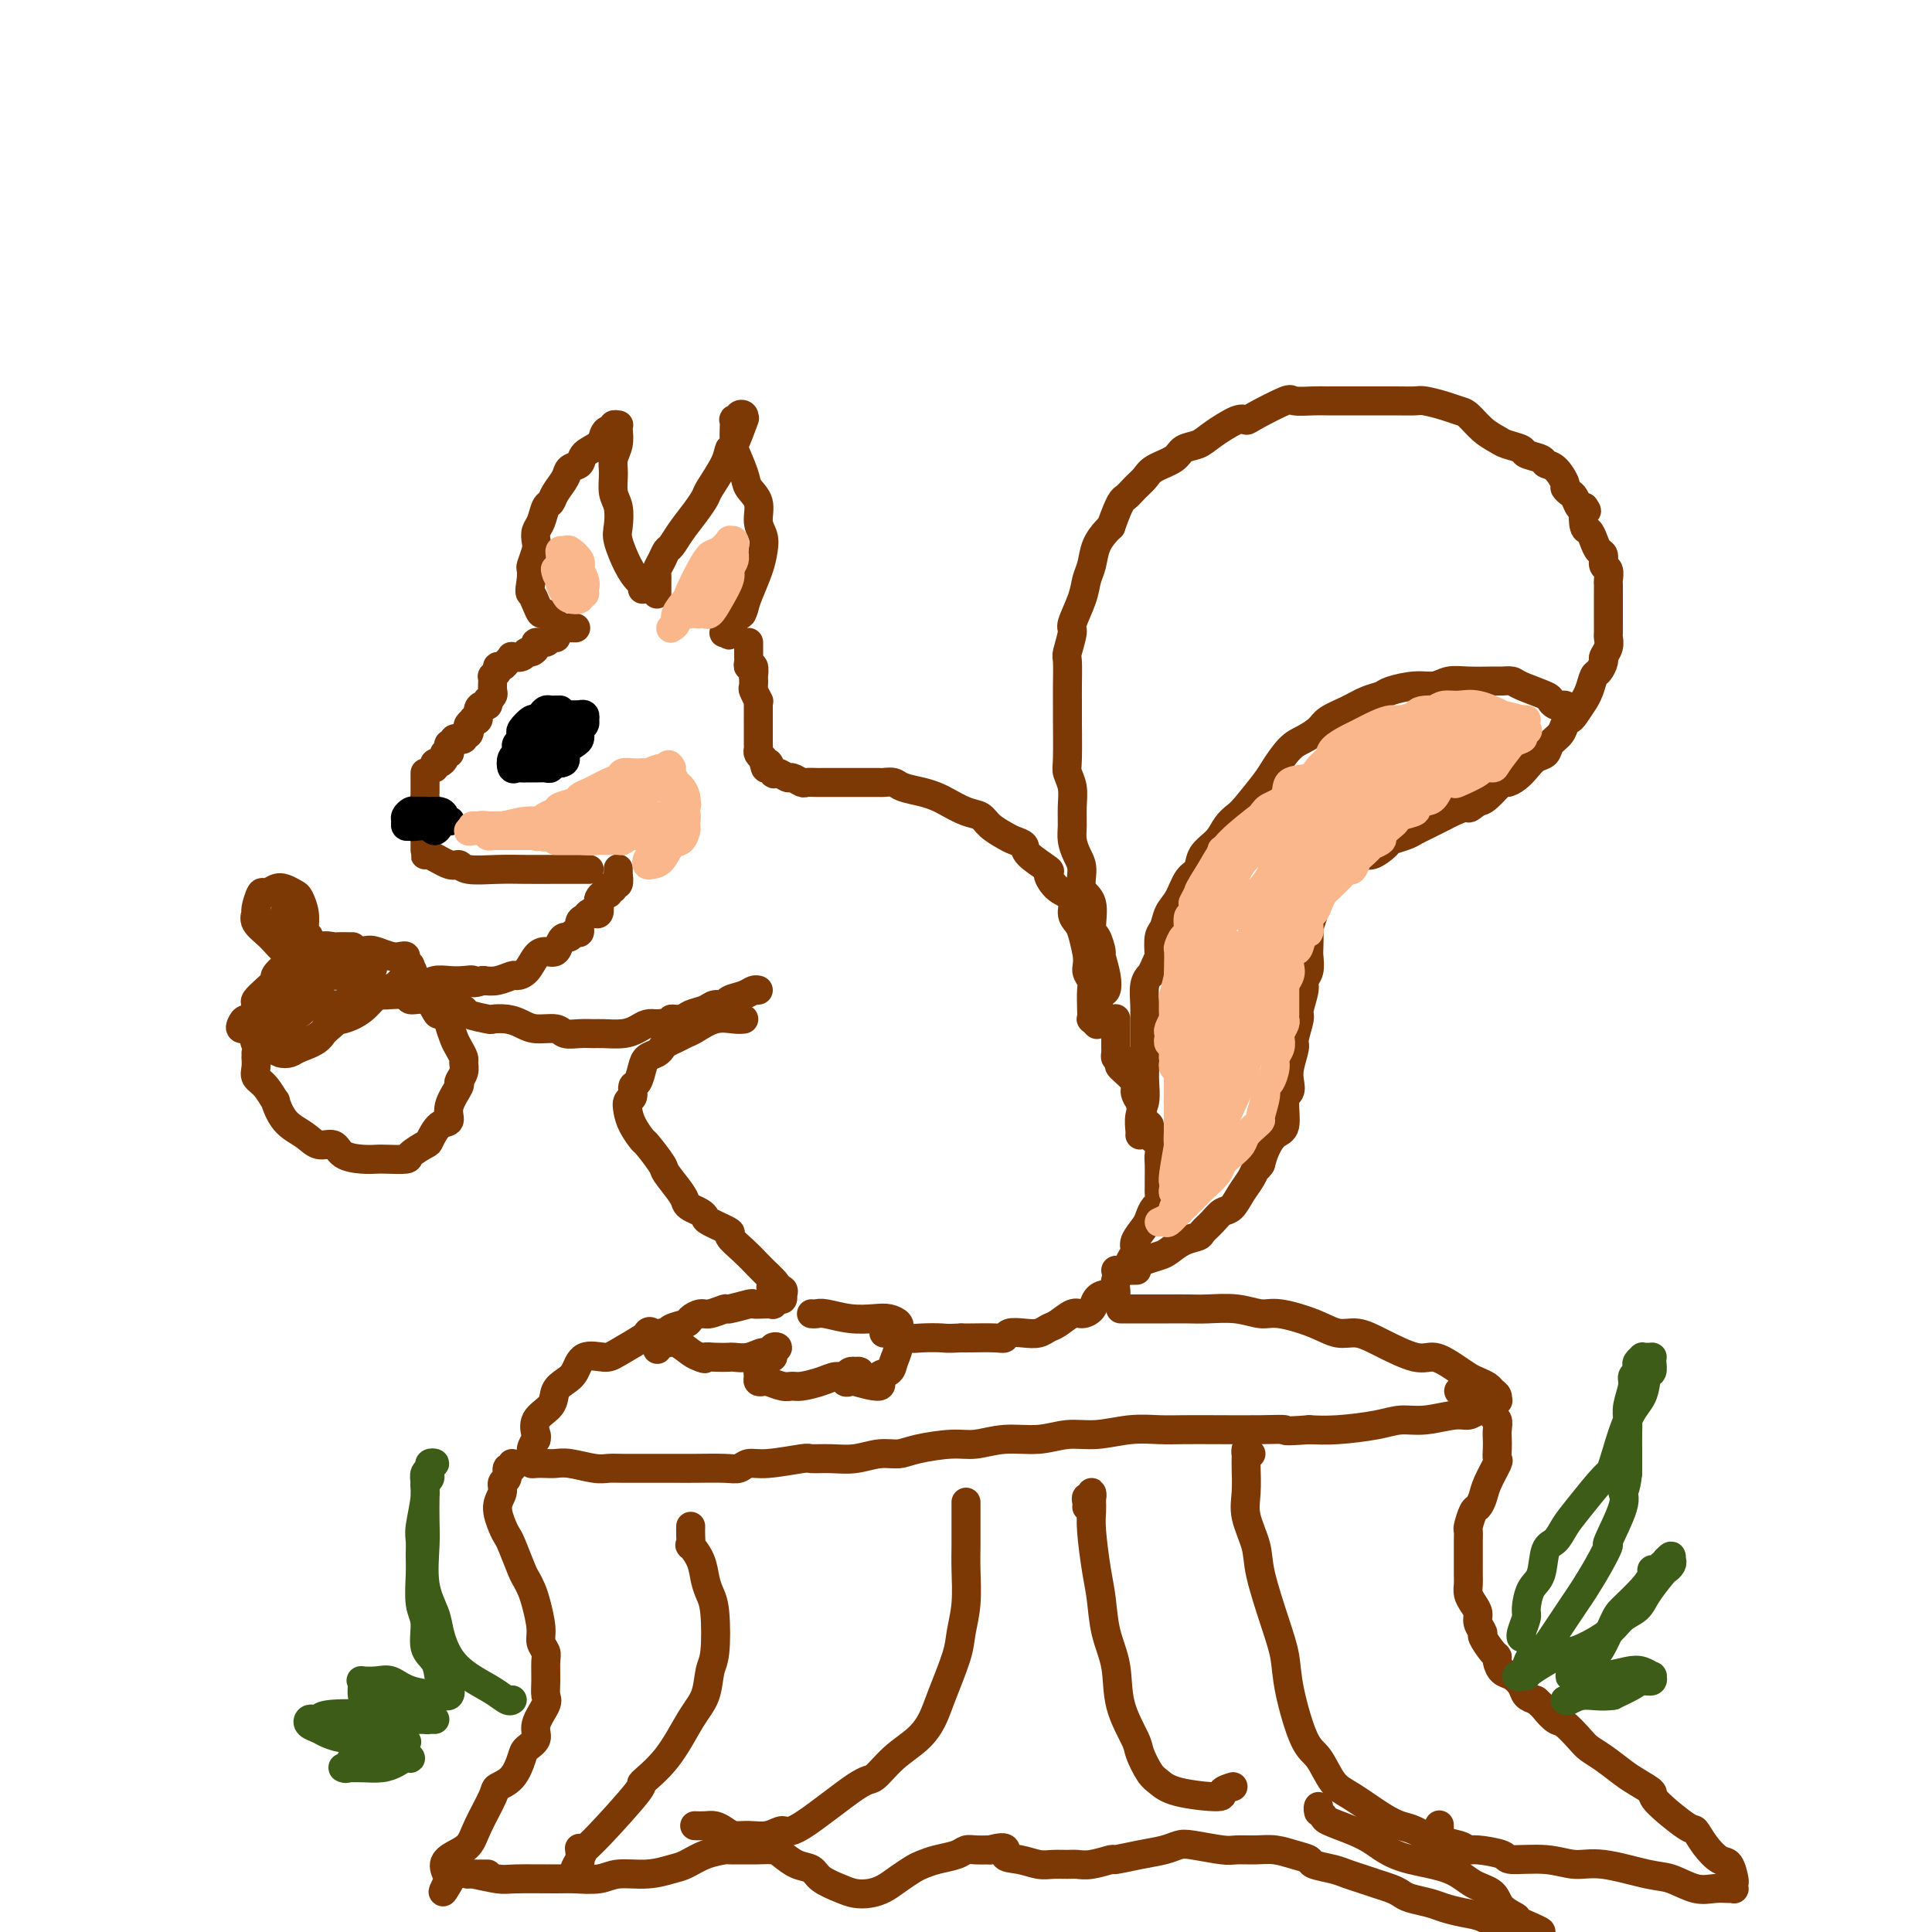 <svg viewBox='0 0 400 400' version='1.1' xmlns='http://www.w3.org/2000/svg' xmlns:xlink='http://www.w3.org/1999/xlink'><g fill='none' stroke='#7C3805' stroke-width='6' stroke-linecap='round' stroke-linejoin='round'><path d='M136,123c-0.000,-0.333 -0.001,-0.666 0,-1c0.001,-0.334 0.003,-0.670 0,-1c-0.003,-0.330 -0.012,-0.656 0,-1c0.012,-0.344 0.044,-0.707 0,-1c-0.044,-0.293 -0.164,-0.517 0,-1c0.164,-0.483 0.614,-1.224 1,-2c0.386,-0.776 0.710,-1.588 1,-2c0.290,-0.412 0.548,-0.425 1,-1c0.452,-0.575 1.098,-1.711 2,-3c0.902,-1.289 2.059,-2.732 3,-4c0.941,-1.268 1.665,-2.363 2,-3c0.335,-0.637 0.279,-0.817 1,-2c0.721,-1.183 2.217,-3.370 3,-5c0.783,-1.630 0.852,-2.703 1,-3c0.148,-0.297 0.375,0.182 1,-1c0.625,-1.182 1.647,-4.026 2,-5c0.353,-0.974 0.038,-0.079 0,0c-0.038,0.079 0.200,-0.660 0,-1c-0.200,-0.340 -0.838,-0.281 -1,0c-0.162,0.281 0.153,0.786 0,1c-0.153,0.214 -0.772,0.138 -1,0c-0.228,-0.138 -0.063,-0.339 0,0c0.063,0.339 0.024,1.217 0,2c-0.024,0.783 -0.033,1.469 0,2c0.033,0.531 0.108,0.907 0,1c-0.108,0.093 -0.398,-0.096 0,1c0.398,1.096 1.483,3.476 2,5c0.517,1.524 0.465,2.193 1,3c0.535,0.807 1.658,1.754 2,3c0.342,1.246 -0.097,2.791 0,4c0.097,1.209 0.730,2.081 1,3c0.270,0.919 0.175,1.886 0,3c-0.175,1.114 -0.432,2.377 -1,4c-0.568,1.623 -1.448,3.607 -2,5c-0.552,1.393 -0.776,2.197 -1,3'/><path d='M154,126c-0.720,2.304 -0.519,0.565 -1,1c-0.481,0.435 -1.644,3.044 -2,4c-0.356,0.956 0.097,0.257 0,0c-0.097,-0.257 -0.742,-0.074 -1,0c-0.258,0.074 -0.129,0.037 0,0'/><path d='M133,122c0.069,-0.364 0.137,-0.729 0,-1c-0.137,-0.271 -0.481,-0.450 -1,-1c-0.519,-0.550 -1.215,-1.472 -2,-3c-0.785,-1.528 -1.660,-3.662 -2,-5c-0.340,-1.338 -0.145,-1.880 0,-3c0.145,-1.120 0.239,-2.816 0,-4c-0.239,-1.184 -0.810,-1.854 -1,-3c-0.190,-1.146 0.001,-2.766 0,-4c-0.001,-1.234 -0.195,-2.082 0,-3c0.195,-0.918 0.780,-1.907 1,-3c0.220,-1.093 0.074,-2.289 0,-3c-0.074,-0.711 -0.075,-0.937 0,-1c0.075,-0.063 0.227,0.038 0,0c-0.227,-0.038 -0.832,-0.214 -1,0c-0.168,0.214 0.102,0.820 0,1c-0.102,0.180 -0.575,-0.064 -1,0c-0.425,0.064 -0.800,0.436 -1,1c-0.200,0.564 -0.223,1.319 -1,2c-0.777,0.681 -2.306,1.288 -3,2c-0.694,0.712 -0.553,1.529 -1,2c-0.447,0.471 -1.482,0.597 -2,1c-0.518,0.403 -0.520,1.085 -1,2c-0.480,0.915 -1.439,2.065 -2,3c-0.561,0.935 -0.725,1.654 -1,2c-0.275,0.346 -0.661,0.318 -1,1c-0.339,0.682 -0.630,2.074 -1,3c-0.370,0.926 -0.817,1.385 -1,2c-0.183,0.615 -0.102,1.386 0,2c0.102,0.614 0.223,1.072 0,2c-0.223,0.928 -0.791,2.327 -1,3c-0.209,0.673 -0.060,0.621 0,1c0.060,0.379 0.030,1.190 0,2'/><path d='M110,120c-0.511,2.913 -0.288,2.696 0,3c0.288,0.304 0.641,1.129 1,2c0.359,0.871 0.725,1.789 1,2c0.275,0.211 0.459,-0.283 1,0c0.541,0.283 1.438,1.344 2,2c0.562,0.656 0.790,0.908 1,1c0.210,0.092 0.403,0.025 1,0c0.597,-0.025 1.599,-0.007 2,0c0.401,0.007 0.200,0.004 0,0'/><path d='M115,132c0.100,0.032 0.199,0.064 0,0c-0.199,-0.064 -0.697,-0.223 -1,0c-0.303,0.223 -0.410,0.829 -1,1c-0.590,0.171 -1.662,-0.094 -2,0c-0.338,0.094 0.059,0.547 0,1c-0.059,0.453 -0.575,0.905 -1,1c-0.425,0.095 -0.758,-0.168 -1,0c-0.242,0.168 -0.393,0.767 -1,1c-0.607,0.233 -1.669,0.100 -2,0c-0.331,-0.100 0.070,-0.168 0,0c-0.070,0.168 -0.611,0.571 -1,1c-0.389,0.429 -0.626,0.885 -1,1c-0.374,0.115 -0.885,-0.111 -1,0c-0.115,0.111 0.165,0.558 0,1c-0.165,0.442 -0.775,0.877 -1,1c-0.225,0.123 -0.064,-0.068 0,0c0.064,0.068 0.031,0.395 0,1c-0.031,0.605 -0.060,1.486 0,2c0.060,0.514 0.210,0.659 0,1c-0.210,0.341 -0.778,0.878 -1,1c-0.222,0.122 -0.097,-0.170 0,0c0.097,0.170 0.165,0.802 0,1c-0.165,0.198 -0.565,-0.039 -1,0c-0.435,0.039 -0.905,0.353 -1,1c-0.095,0.647 0.184,1.626 0,2c-0.184,0.374 -0.833,0.141 -1,0c-0.167,-0.141 0.147,-0.192 0,0c-0.147,0.192 -0.756,0.626 -1,1c-0.244,0.374 -0.122,0.687 0,1'/><path d='M97,151c-0.791,1.637 -0.269,0.228 0,0c0.269,-0.228 0.283,0.724 0,1c-0.283,0.276 -0.865,-0.123 -1,0c-0.135,0.123 0.175,0.769 0,1c-0.175,0.231 -0.835,0.047 -1,0c-0.165,-0.047 0.166,0.043 0,0c-0.166,-0.043 -0.828,-0.218 -1,0c-0.172,0.218 0.146,0.828 0,1c-0.146,0.172 -0.756,-0.095 -1,0c-0.244,0.095 -0.121,0.551 0,1c0.121,0.449 0.239,0.890 0,1c-0.239,0.110 -0.835,-0.110 -1,0c-0.165,0.110 0.099,0.552 0,1c-0.099,0.448 -0.563,0.904 -1,1c-0.437,0.096 -0.849,-0.166 -1,0c-0.151,0.166 -0.043,0.762 0,1c0.043,0.238 0.022,0.119 0,0'/><path d='M88,160c-0.000,0.303 -0.000,0.606 0,1c0.000,0.394 0.000,0.881 0,1c-0.000,0.119 -0.000,-0.128 0,0c0.000,0.128 0.001,0.631 0,1c-0.001,0.369 -0.004,0.606 0,1c0.004,0.394 0.015,0.946 0,1c-0.015,0.054 -0.057,-0.392 0,0c0.057,0.392 0.211,1.620 0,2c-0.211,0.380 -0.788,-0.090 -1,0c-0.212,0.090 -0.061,0.740 0,1c0.061,0.260 0.030,0.130 0,0'/><path d='M88,169c0.000,0.303 0.000,0.606 0,1c-0.000,0.394 -0.000,0.879 0,1c0.000,0.121 0.000,-0.121 0,0c-0.000,0.121 -0.000,0.606 0,1c0.000,0.394 0.000,0.697 0,1c-0.000,0.303 -0.000,0.607 0,1c0.000,0.393 0.000,0.874 0,1c-0.000,0.126 -0.001,-0.102 0,0c0.001,0.102 0.003,0.534 0,1c-0.003,0.466 -0.012,0.966 0,1c0.012,0.034 0.046,-0.397 1,0c0.954,0.397 2.830,1.623 4,2c1.170,0.377 1.634,-0.095 2,0c0.366,0.095 0.633,0.758 2,1c1.367,0.242 3.834,0.065 6,0c2.166,-0.065 4.031,-0.017 6,0c1.969,0.017 4.043,0.005 6,0c1.957,-0.005 3.796,-0.001 5,0c1.204,0.001 1.773,0.000 2,0c0.227,-0.000 0.114,-0.000 0,0'/><path d='M155,133c0.000,0.341 0.000,0.683 0,1c-0.000,0.317 -0.001,0.611 0,1c0.001,0.389 0.004,0.873 0,1c-0.004,0.127 -0.015,-0.101 0,0c0.015,0.101 0.057,0.533 0,1c-0.057,0.467 -0.211,0.969 0,1c0.211,0.031 0.788,-0.411 1,0c0.212,0.411 0.061,1.673 0,2c-0.061,0.327 -0.030,-0.280 0,0c0.030,0.280 0.061,1.449 0,2c-0.061,0.551 -0.212,0.485 0,1c0.212,0.515 0.789,1.611 1,2c0.211,0.389 0.057,0.073 0,0c-0.057,-0.073 -0.015,0.099 0,1c0.015,0.901 0.004,2.532 0,3c-0.004,0.468 -0.001,-0.225 0,0c0.001,0.225 0.001,1.370 0,2c-0.001,0.630 -0.001,0.746 0,1c0.001,0.254 0.003,0.645 0,1c-0.003,0.355 -0.011,0.672 0,1c0.011,0.328 0.041,0.665 0,1c-0.041,0.335 -0.155,0.667 0,1c0.155,0.333 0.577,0.666 1,1'/><path d='M158,157c0.638,3.813 0.733,1.346 1,1c0.267,-0.346 0.705,1.428 1,2c0.295,0.572 0.445,-0.057 1,0c0.555,0.057 1.515,0.800 2,1c0.485,0.200 0.496,-0.143 1,0c0.504,0.143 1.500,0.770 2,1c0.500,0.230 0.505,0.062 1,0c0.495,-0.062 1.480,-0.016 2,0c0.520,0.016 0.577,0.004 1,0c0.423,-0.004 1.214,-0.001 2,0c0.786,0.001 1.566,0.000 2,0c0.434,-0.000 0.521,0.000 1,0c0.479,-0.000 1.350,-0.001 2,0c0.650,0.001 1.078,0.003 2,0c0.922,-0.003 2.336,-0.012 3,0c0.664,0.012 0.577,0.045 1,0c0.423,-0.045 1.357,-0.168 2,0c0.643,0.168 0.994,0.626 2,1c1.006,0.374 2.668,0.663 4,1c1.332,0.337 2.334,0.723 3,1c0.666,0.277 0.997,0.445 2,1c1.003,0.555 2.677,1.497 4,2c1.323,0.503 2.296,0.568 3,1c0.704,0.432 1.141,1.231 2,2c0.859,0.769 2.140,1.510 3,2c0.860,0.490 1.297,0.731 2,1c0.703,0.269 1.671,0.565 2,1c0.329,0.435 0.019,1.007 1,2c0.981,0.993 3.253,2.405 4,3c0.747,0.595 -0.032,0.372 0,1c0.032,0.628 0.873,2.106 2,3c1.127,0.894 2.540,1.204 3,2c0.460,0.796 -0.031,2.079 0,3c0.031,0.921 0.585,1.479 1,2c0.415,0.521 0.690,1.006 1,2c0.310,0.994 0.655,2.497 1,4'/><path d='M225,197c0.403,2.504 -0.088,3.263 0,4c0.088,0.737 0.755,1.450 1,2c0.245,0.550 0.069,0.936 0,2c-0.069,1.064 -0.032,2.807 0,4c0.032,1.193 0.060,1.835 0,2c-0.060,0.165 -0.209,-0.148 0,0c0.209,0.148 0.774,0.757 1,1c0.226,0.243 0.113,0.122 0,0'/><path d='M128,180c-0.002,-0.130 -0.005,-0.260 0,0c0.005,0.260 0.016,0.911 0,1c-0.016,0.089 -0.061,-0.384 0,0c0.061,0.384 0.227,1.623 0,2c-0.227,0.377 -0.848,-0.110 -1,0c-0.152,0.110 0.166,0.817 0,1c-0.166,0.183 -0.815,-0.160 -1,0c-0.185,0.160 0.095,0.821 0,1c-0.095,0.179 -0.564,-0.123 -1,0c-0.436,0.123 -0.838,0.673 -1,1c-0.162,0.327 -0.085,0.431 0,1c0.085,0.569 0.176,1.604 0,2c-0.176,0.396 -0.621,0.152 -1,0c-0.379,-0.152 -0.693,-0.214 -1,0c-0.307,0.214 -0.607,0.702 -1,1c-0.393,0.298 -0.879,0.405 -1,1c-0.121,0.595 0.122,1.678 0,2c-0.122,0.322 -0.609,-0.116 -1,0c-0.391,0.116 -0.685,0.787 -1,1c-0.315,0.213 -0.651,-0.033 -1,0c-0.349,0.033 -0.712,0.345 -1,1c-0.288,0.655 -0.501,1.654 -1,2c-0.499,0.346 -1.284,0.039 -2,0c-0.716,-0.039 -1.364,0.189 -2,1c-0.636,0.811 -1.262,2.203 -2,3c-0.738,0.797 -1.590,0.997 -2,1c-0.410,0.003 -0.380,-0.192 -1,0c-0.620,0.192 -1.892,0.769 -3,1c-1.108,0.231 -2.054,0.115 -3,0'/><path d='M100,203c-2.690,0.929 -1.915,0.253 -2,0c-0.085,-0.253 -1.029,-0.082 -2,0c-0.971,0.082 -1.967,0.074 -3,0c-1.033,-0.074 -2.102,-0.216 -3,0c-0.898,0.216 -1.625,0.789 -2,1c-0.375,0.211 -0.398,0.061 -1,0c-0.602,-0.061 -1.783,-0.031 -2,0c-0.217,0.031 0.530,0.064 1,0c0.470,-0.064 0.662,-0.224 1,0c0.338,0.224 0.820,0.834 1,1c0.180,0.166 0.056,-0.110 0,0c-0.056,0.110 -0.043,0.607 1,1c1.043,0.393 3.117,0.683 4,1c0.883,0.317 0.574,0.659 1,1c0.426,0.341 1.587,0.679 2,1c0.413,0.321 0.078,0.625 1,1c0.922,0.375 3.102,0.823 4,1c0.898,0.177 0.513,0.085 1,0c0.487,-0.085 1.845,-0.163 3,0c1.155,0.163 2.108,0.565 3,1c0.892,0.435 1.724,0.901 3,1c1.276,0.099 2.998,-0.170 4,0c1.002,0.170 1.286,0.778 2,1c0.714,0.222 1.857,0.057 3,0c1.143,-0.057 2.284,-0.005 3,0c0.716,0.005 1.007,-0.037 2,0c0.993,0.037 2.689,0.154 4,0c1.311,-0.154 2.238,-0.580 3,-1c0.762,-0.420 1.361,-0.834 2,-1c0.639,-0.166 1.320,-0.083 2,0'/><path d='M136,212c4.447,-0.394 3.064,-0.880 3,-1c-0.064,-0.120 1.191,0.126 2,0c0.809,-0.126 1.170,-0.625 2,-1c0.830,-0.375 2.127,-0.625 3,-1c0.873,-0.375 1.323,-0.875 2,-1c0.677,-0.125 1.583,0.124 2,0c0.417,-0.124 0.347,-0.622 1,-1c0.653,-0.378 2.031,-0.637 3,-1c0.969,-0.363 1.530,-0.828 2,-1c0.470,-0.172 0.849,-0.049 1,0c0.151,0.049 0.076,0.025 0,0'/><path d='M154,211c-0.501,0.054 -1.001,0.109 -2,0c-0.999,-0.109 -2.495,-0.380 -4,0c-1.505,0.380 -3.019,1.411 -4,2c-0.981,0.589 -1.428,0.735 -2,1c-0.572,0.265 -1.270,0.648 -2,1c-0.730,0.352 -1.491,0.673 -2,1c-0.509,0.327 -0.766,0.659 -1,1c-0.234,0.341 -0.445,0.692 -1,1c-0.555,0.308 -1.454,0.573 -2,1c-0.546,0.427 -0.738,1.017 -1,2c-0.262,0.983 -0.592,2.360 -1,3c-0.408,0.640 -0.892,0.544 -1,1c-0.108,0.456 0.160,1.464 0,2c-0.160,0.536 -0.750,0.599 -1,1c-0.250,0.401 -0.161,1.141 0,2c0.161,0.859 0.394,1.838 1,3c0.606,1.162 1.584,2.507 2,3c0.416,0.493 0.269,0.135 1,1c0.731,0.865 2.342,2.953 3,4c0.658,1.047 0.365,1.054 1,2c0.635,0.946 2.198,2.831 3,4c0.802,1.169 0.841,1.621 1,2c0.159,0.379 0.436,0.683 1,1c0.564,0.317 1.413,0.647 2,1c0.587,0.353 0.912,0.730 1,1c0.088,0.270 -0.062,0.432 1,1c1.062,0.568 3.334,1.542 4,2c0.666,0.458 -0.275,0.401 0,1c0.275,0.599 1.766,1.854 3,3c1.234,1.146 2.210,2.185 3,3c0.790,0.815 1.395,1.408 2,2'/><path d='M159,264c2.734,2.553 1.570,1.937 1,2c-0.570,0.063 -0.544,0.806 0,1c0.544,0.194 1.607,-0.159 2,0c0.393,0.159 0.115,0.831 0,1c-0.115,0.169 -0.068,-0.165 0,0c0.068,0.165 0.156,0.829 0,1c-0.156,0.171 -0.557,-0.150 -1,0c-0.443,0.150 -0.927,0.771 -1,1c-0.073,0.229 0.267,0.065 0,0c-0.267,-0.065 -1.141,-0.033 -2,0c-0.859,0.033 -1.704,0.065 -2,0c-0.296,-0.065 -0.043,-0.229 -1,0c-0.957,0.229 -3.125,0.849 -4,1c-0.875,0.151 -0.456,-0.167 -1,0c-0.544,0.167 -2.051,0.818 -3,1c-0.949,0.182 -1.339,-0.105 -2,0c-0.661,0.105 -1.592,0.601 -2,1c-0.408,0.399 -0.291,0.699 -1,1c-0.709,0.301 -2.243,0.601 -3,1c-0.757,0.399 -0.736,0.896 -1,1c-0.264,0.104 -0.812,-0.184 -1,0c-0.188,0.184 -0.016,0.841 0,1c0.016,0.159 -0.123,-0.178 0,0c0.123,0.178 0.507,0.873 1,1c0.493,0.127 1.094,-0.312 2,0c0.906,0.312 2.116,1.375 3,2c0.884,0.625 1.442,0.813 2,1'/><path d='M145,281c1.390,0.619 0.865,0.167 1,0c0.135,-0.167 0.931,-0.049 2,0c1.069,0.049 2.410,0.028 3,0c0.590,-0.028 0.430,-0.064 1,0c0.570,0.064 1.870,0.227 3,0c1.130,-0.227 2.088,-0.843 3,-1c0.912,-0.157 1.776,0.144 2,0c0.224,-0.144 -0.192,-0.734 0,-1c0.192,-0.266 0.991,-0.208 1,0c0.009,0.208 -0.772,0.567 -1,1c-0.228,0.433 0.097,0.942 0,1c-0.097,0.058 -0.615,-0.335 -1,0c-0.385,0.335 -0.636,1.396 -1,2c-0.364,0.604 -0.843,0.749 -1,1c-0.157,0.251 0.006,0.607 0,1c-0.006,0.393 -0.181,0.823 0,1c0.181,0.177 0.718,0.101 1,0c0.282,-0.101 0.309,-0.226 1,0c0.691,0.226 2.048,0.803 3,1c0.952,0.197 1.501,0.015 2,0c0.499,-0.015 0.949,0.136 2,0c1.051,-0.136 2.703,-0.558 4,-1c1.297,-0.442 2.238,-0.903 3,-1c0.762,-0.097 1.343,0.170 2,0c0.657,-0.170 1.389,-0.779 2,-1c0.611,-0.221 1.102,-0.055 1,0c-0.102,0.055 -0.798,0.000 -1,0c-0.202,-0.000 0.090,0.055 0,0c-0.090,-0.055 -0.560,-0.221 -1,0c-0.440,0.221 -0.849,0.829 -1,1c-0.151,0.171 -0.043,-0.094 0,0c0.043,0.094 0.022,0.547 0,1'/><path d='M175,286c-0.060,0.334 0.789,0.168 1,0c0.211,-0.168 -0.218,-0.337 1,0c1.218,0.337 4.081,1.182 5,1c0.919,-0.182 -0.108,-1.390 0,-2c0.108,-0.610 1.349,-0.622 2,-1c0.651,-0.378 0.712,-1.123 1,-2c0.288,-0.877 0.804,-1.885 1,-3c0.196,-1.115 0.073,-2.338 0,-3c-0.073,-0.662 -0.097,-0.765 0,-1c0.097,-0.235 0.314,-0.603 0,-1c-0.314,-0.397 -1.159,-0.824 -2,-1c-0.841,-0.176 -1.679,-0.100 -3,0c-1.321,0.100 -3.125,0.223 -5,0c-1.875,-0.223 -3.822,-0.792 -5,-1c-1.178,-0.208 -1.586,-0.056 -2,0c-0.414,0.056 -0.832,0.016 -1,0c-0.168,-0.016 -0.084,-0.008 0,0'/><path d='M231,211c0.000,-0.089 0.000,-0.177 0,0c-0.000,0.177 -0.000,0.621 0,1c0.000,0.379 0.000,0.693 0,1c-0.000,0.307 -0.000,0.609 0,1c0.000,0.391 0.000,0.873 0,1c-0.000,0.127 -0.000,-0.100 0,0c0.000,0.100 0.000,0.527 0,1c-0.000,0.473 -0.000,0.991 0,1c0.000,0.009 0.000,-0.492 0,-1c-0.000,-0.508 -0.001,-1.022 0,-1c0.001,0.022 0.003,0.580 0,1c-0.003,0.420 -0.011,0.700 0,1c0.011,0.300 0.041,0.619 0,1c-0.041,0.381 -0.155,0.823 0,1c0.155,0.177 0.577,0.088 1,0'/><path d='M232,219c-0.032,1.531 -0.612,1.359 0,2c0.612,0.641 2.415,2.095 3,3c0.585,0.905 -0.049,1.260 0,2c0.049,0.740 0.782,1.864 1,2c0.218,0.136 -0.078,-0.718 0,0c0.078,0.718 0.529,3.008 1,4c0.471,0.992 0.964,0.688 1,1c0.036,0.312 -0.383,1.242 0,2c0.383,0.758 1.567,1.345 2,2c0.433,0.655 0.116,1.379 0,2c-0.116,0.621 -0.030,1.140 0,2c0.030,0.860 0.005,2.061 0,3c-0.005,0.939 0.009,1.617 0,2c-0.009,0.383 -0.043,0.472 0,1c0.043,0.528 0.161,1.496 0,2c-0.161,0.504 -0.603,0.544 -1,1c-0.397,0.456 -0.751,1.329 -1,2c-0.249,0.671 -0.394,1.139 -1,2c-0.606,0.861 -1.673,2.116 -2,3c-0.327,0.884 0.086,1.397 0,2c-0.086,0.603 -0.670,1.296 -1,2c-0.330,0.704 -0.407,1.420 -1,2c-0.593,0.580 -1.702,1.023 -2,2c-0.298,0.977 0.215,2.487 0,3c-0.215,0.513 -1.159,0.031 -2,0c-0.841,-0.031 -1.580,0.391 -2,1c-0.420,0.609 -0.521,1.406 -1,2c-0.479,0.594 -1.335,0.986 -2,1c-0.665,0.014 -1.139,-0.350 -2,0c-0.861,0.350 -2.108,1.413 -3,2c-0.892,0.587 -1.429,0.697 -2,1c-0.571,0.303 -1.175,0.799 -2,1c-0.825,0.201 -1.870,0.106 -3,0c-1.130,-0.106 -2.344,-0.225 -3,0c-0.656,0.225 -0.753,0.792 -1,1c-0.247,0.208 -0.643,0.056 -2,0c-1.357,-0.056 -3.673,-0.016 -5,0c-1.327,0.016 -1.663,0.008 -2,0'/><path d='M199,277c-3.181,0.159 -3.132,0.057 -4,0c-0.868,-0.057 -2.653,-0.068 -4,0c-1.347,0.068 -2.256,0.214 -3,0c-0.744,-0.214 -1.323,-0.789 -2,-1c-0.677,-0.211 -1.451,-0.057 -2,0c-0.549,0.057 -0.871,0.016 -1,0c-0.129,-0.016 -0.064,-0.008 0,0'/><path d='M227,211c0.023,-0.397 0.046,-0.793 0,-1c-0.046,-0.207 -0.160,-0.224 0,-1c0.160,-0.776 0.593,-2.310 1,-3c0.407,-0.690 0.786,-0.535 1,-1c0.214,-0.465 0.263,-1.549 0,-3c-0.263,-1.451 -0.839,-3.267 -1,-4c-0.161,-0.733 0.093,-0.383 0,-1c-0.093,-0.617 -0.532,-2.203 -1,-3c-0.468,-0.797 -0.965,-0.807 -1,-2c-0.035,-1.193 0.393,-3.569 0,-5c-0.393,-1.431 -1.608,-1.919 -2,-3c-0.392,-1.081 0.038,-2.757 0,-4c-0.038,-1.243 -0.545,-2.055 -1,-3c-0.455,-0.945 -0.858,-2.025 -1,-3c-0.142,-0.975 -0.024,-1.845 0,-3c0.024,-1.155 -0.046,-2.595 0,-4c0.046,-1.405 0.209,-2.775 0,-4c-0.209,-1.225 -0.788,-2.307 -1,-3c-0.212,-0.693 -0.056,-0.999 0,-3c0.056,-2.001 0.014,-5.699 0,-8c-0.014,-2.301 0.001,-3.205 0,-4c-0.001,-0.795 -0.016,-1.481 0,-3c0.016,-1.519 0.064,-3.873 0,-5c-0.064,-1.127 -0.238,-1.029 0,-2c0.238,-0.971 0.890,-3.010 1,-4c0.110,-0.990 -0.322,-0.929 0,-2c0.322,-1.071 1.399,-3.274 2,-5c0.601,-1.726 0.724,-2.973 1,-4c0.276,-1.027 0.703,-1.832 1,-3c0.297,-1.168 0.465,-2.699 1,-4c0.535,-1.301 1.439,-2.372 2,-3c0.561,-0.628 0.781,-0.814 1,-1'/><path d='M230,109c1.978,-5.595 2.425,-5.582 3,-6c0.575,-0.418 1.280,-1.268 2,-2c0.720,-0.732 1.456,-1.348 2,-2c0.544,-0.652 0.895,-1.342 2,-2c1.105,-0.658 2.964,-1.284 4,-2c1.036,-0.716 1.247,-1.523 2,-2c0.753,-0.477 2.046,-0.626 3,-1c0.954,-0.374 1.570,-0.973 3,-2c1.430,-1.027 3.676,-2.482 5,-3c1.324,-0.518 1.727,-0.100 2,0c0.273,0.100 0.416,-0.117 2,-1c1.584,-0.883 4.610,-2.433 6,-3c1.390,-0.567 1.145,-0.152 2,0c0.855,0.152 2.812,0.041 4,0c1.188,-0.041 1.608,-0.011 3,0c1.392,0.011 3.756,0.003 5,0c1.244,-0.003 1.367,-0.002 2,0c0.633,0.002 1.776,0.003 3,0c1.224,-0.003 2.530,-0.012 4,0c1.470,0.012 3.103,0.043 4,0c0.897,-0.043 1.058,-0.160 2,0c0.942,0.160 2.665,0.596 4,1c1.335,0.404 2.282,0.777 3,1c0.718,0.223 1.209,0.297 2,1c0.791,0.703 1.883,2.034 3,3c1.117,0.966 2.257,1.568 3,2c0.743,0.432 1.087,0.694 2,1c0.913,0.306 2.394,0.657 3,1c0.606,0.343 0.338,0.677 1,1c0.662,0.323 2.253,0.636 3,1c0.747,0.364 0.648,0.780 1,1c0.352,0.220 1.155,0.243 2,1c0.845,0.757 1.732,2.249 2,3c0.268,0.751 -0.083,0.762 0,1c0.083,0.238 0.600,0.703 1,1c0.400,0.297 0.685,0.426 1,1c0.315,0.574 0.662,1.593 1,2c0.338,0.407 0.669,0.204 1,0'/><path d='M328,105c0.941,1.292 0.293,0.521 0,1c-0.293,0.479 -0.232,2.207 0,3c0.232,0.793 0.636,0.650 1,1c0.364,0.350 0.690,1.192 1,2c0.310,0.808 0.605,1.583 1,2c0.395,0.417 0.890,0.478 1,1c0.110,0.522 -0.167,1.506 0,2c0.167,0.494 0.777,0.498 1,1c0.223,0.502 0.060,1.500 0,2c-0.060,0.500 -0.016,0.500 0,1c0.016,0.500 0.004,1.499 0,2c-0.004,0.501 -0.001,0.505 0,1c0.001,0.495 0.000,1.480 0,2c-0.000,0.520 0.001,0.576 0,1c-0.001,0.424 -0.004,1.217 0,2c0.004,0.783 0.016,1.557 0,2c-0.016,0.443 -0.060,0.557 0,1c0.060,0.443 0.223,1.216 0,2c-0.223,0.784 -0.833,1.578 -1,2c-0.167,0.422 0.109,0.471 0,1c-0.109,0.529 -0.602,1.536 -1,2c-0.398,0.464 -0.702,0.383 -1,1c-0.298,0.617 -0.590,1.930 -1,3c-0.410,1.070 -0.936,1.897 -1,2c-0.064,0.103 0.335,-0.516 0,0c-0.335,0.516 -1.403,2.168 -2,3c-0.597,0.832 -0.722,0.843 -1,1c-0.278,0.157 -0.707,0.461 -1,1c-0.293,0.539 -0.449,1.313 -1,2c-0.551,0.687 -1.498,1.287 -2,2c-0.502,0.713 -0.558,1.541 -1,2c-0.442,0.459 -1.268,0.551 -2,1c-0.732,0.449 -1.369,1.255 -2,2c-0.631,0.745 -1.258,1.429 -2,2c-0.742,0.571 -1.601,1.029 -2,1c-0.399,-0.029 -0.338,-0.546 -1,0c-0.662,0.546 -2.046,2.156 -3,3c-0.954,0.844 -1.477,0.922 -2,1'/><path d='M306,166c-2.617,2.035 -1.660,1.123 -2,1c-0.340,-0.123 -1.978,0.545 -3,1c-1.022,0.455 -1.427,0.699 -2,1c-0.573,0.301 -1.313,0.658 -2,1c-0.687,0.342 -1.320,0.668 -2,1c-0.680,0.332 -1.407,0.671 -2,1c-0.593,0.329 -1.051,0.647 -2,1c-0.949,0.353 -2.390,0.742 -3,1c-0.610,0.258 -0.390,0.384 -1,1c-0.610,0.616 -2.051,1.722 -3,2c-0.949,0.278 -1.406,-0.272 -2,0c-0.594,0.272 -1.325,1.368 -2,2c-0.675,0.632 -1.294,0.802 -2,1c-0.706,0.198 -1.500,0.425 -2,1c-0.500,0.575 -0.707,1.500 -1,2c-0.293,0.500 -0.671,0.576 -1,1c-0.329,0.424 -0.610,1.197 -1,2c-0.390,0.803 -0.889,1.637 -1,2c-0.111,0.363 0.166,0.256 0,1c-0.166,0.744 -0.775,2.338 -1,3c-0.225,0.662 -0.064,0.390 0,1c0.064,0.610 0.032,2.101 0,3c-0.032,0.899 -0.065,1.208 0,2c0.065,0.792 0.229,2.069 0,3c-0.229,0.931 -0.850,1.517 -1,2c-0.150,0.483 0.171,0.862 0,2c-0.171,1.138 -0.834,3.035 -1,4c-0.166,0.965 0.165,0.996 0,2c-0.165,1.004 -0.828,2.980 -1,4c-0.172,1.020 0.146,1.085 0,2c-0.146,0.915 -0.756,2.679 -1,4c-0.244,1.321 -0.124,2.198 0,3c0.124,0.802 0.251,1.530 0,2c-0.251,0.470 -0.879,0.681 -1,2c-0.121,1.319 0.267,3.745 0,5c-0.267,1.255 -1.187,1.338 -2,2c-0.813,0.662 -1.518,1.903 -2,3c-0.482,1.097 -0.741,2.048 -1,3'/><path d='M261,241c-0.965,1.379 -0.877,0.827 -1,1c-0.123,0.173 -0.455,1.071 -1,2c-0.545,0.929 -1.302,1.888 -2,3c-0.698,1.112 -1.337,2.378 -2,3c-0.663,0.622 -1.349,0.599 -2,1c-0.651,0.401 -1.267,1.224 -2,2c-0.733,0.776 -1.585,1.503 -2,2c-0.415,0.497 -0.394,0.763 -1,1c-0.606,0.237 -1.838,0.444 -3,1c-1.162,0.556 -2.255,1.459 -3,2c-0.745,0.541 -1.142,0.719 -2,1c-0.858,0.281 -2.177,0.664 -3,1c-0.823,0.336 -1.152,0.626 -2,1c-0.848,0.374 -2.216,0.832 -3,1c-0.784,0.168 -0.983,0.045 -1,0c-0.017,-0.045 0.149,-0.012 1,0c0.851,0.012 2.386,0.003 3,0c0.614,-0.003 0.307,-0.002 0,0'/><path d='M324,146c-0.342,-0.026 -0.683,-0.052 -1,0c-0.317,0.052 -0.609,0.182 -1,0c-0.391,-0.182 -0.882,-0.676 -1,-1c-0.118,-0.324 0.137,-0.479 -1,-1c-1.137,-0.521 -3.665,-1.407 -5,-2c-1.335,-0.593 -1.477,-0.892 -2,-1c-0.523,-0.108 -1.427,-0.025 -2,0c-0.573,0.025 -0.815,-0.008 -2,0c-1.185,0.008 -3.312,0.058 -5,0c-1.688,-0.058 -2.937,-0.222 -4,0c-1.063,0.222 -1.939,0.832 -3,1c-1.061,0.168 -2.306,-0.107 -4,0c-1.694,0.107 -3.837,0.595 -5,1c-1.163,0.405 -1.346,0.727 -2,1c-0.654,0.273 -1.778,0.496 -3,1c-1.222,0.504 -2.543,1.288 -4,2c-1.457,0.712 -3.052,1.353 -4,2c-0.948,0.647 -1.249,1.301 -2,2c-0.751,0.699 -1.952,1.444 -3,2c-1.048,0.556 -1.943,0.922 -3,2c-1.057,1.078 -2.275,2.868 -3,4c-0.725,1.132 -0.955,1.605 -2,3c-1.045,1.395 -2.904,3.713 -4,5c-1.096,1.287 -1.431,1.542 -2,2c-0.569,0.458 -1.374,1.118 -2,2c-0.626,0.882 -1.074,1.986 -2,3c-0.926,1.014 -2.332,1.937 -3,3c-0.668,1.063 -0.598,2.267 -1,3c-0.402,0.733 -1.274,0.996 -2,2c-0.726,1.004 -1.305,2.750 -2,4c-0.695,1.250 -1.506,2.005 -2,3c-0.494,0.995 -0.671,2.229 -1,3c-0.329,0.771 -0.808,1.077 -1,2c-0.192,0.923 -0.096,2.461 0,4'/><path d='M240,198c-1.785,4.086 -1.746,3.800 -2,4c-0.254,0.200 -0.800,0.884 -1,2c-0.200,1.116 -0.054,2.663 0,4c0.054,1.337 0.014,2.465 0,3c-0.014,0.535 -0.004,0.477 0,1c0.004,0.523 0.002,1.627 0,3c-0.002,1.373 -0.004,3.014 0,4c0.004,0.986 0.015,1.318 0,2c-0.015,0.682 -0.057,1.713 0,3c0.057,1.287 0.211,2.828 0,4c-0.211,1.172 -0.789,1.974 -1,3c-0.211,1.026 -0.057,2.276 0,3c0.057,0.724 0.016,0.921 0,1c-0.016,0.079 -0.008,0.039 0,0'/></g>
<g fill='none' stroke='#000000' stroke-width='6' stroke-linecap='round' stroke-linejoin='round'><path d='M116,147c-0.447,0.002 -0.893,0.003 -1,0c-0.107,-0.003 0.126,-0.011 0,0c-0.126,0.011 -0.610,0.039 -1,0c-0.390,-0.039 -0.686,-0.147 -1,0c-0.314,0.147 -0.644,0.550 -1,1c-0.356,0.450 -0.737,0.948 -1,1c-0.263,0.052 -0.409,-0.341 -1,0c-0.591,0.341 -1.626,1.415 -2,2c-0.374,0.585 -0.086,0.682 0,1c0.086,0.318 -0.028,0.859 0,1c0.028,0.141 0.200,-0.118 0,0c-0.200,0.118 -0.772,0.614 -1,1c-0.228,0.386 -0.111,0.664 0,1c0.111,0.336 0.215,0.731 0,1c-0.215,0.269 -0.749,0.412 -1,1c-0.251,0.588 -0.219,1.622 0,2c0.219,0.378 0.626,0.101 1,0c0.374,-0.101 0.716,-0.026 1,0c0.284,0.026 0.510,0.003 1,0c0.490,-0.003 1.245,0.013 2,0c0.755,-0.013 1.512,-0.055 2,0c0.488,0.055 0.708,0.207 1,0c0.292,-0.207 0.655,-0.773 1,-1c0.345,-0.227 0.673,-0.113 1,0'/><path d='M116,158c1.668,-0.190 0.838,-1.164 1,-2c0.162,-0.836 1.315,-1.533 2,-2c0.685,-0.467 0.902,-0.704 1,-1c0.098,-0.296 0.079,-0.653 0,-1c-0.079,-0.347 -0.216,-0.685 0,-1c0.216,-0.315 0.786,-0.606 1,-1c0.214,-0.394 0.072,-0.890 0,-1c-0.072,-0.110 -0.075,0.167 0,0c0.075,-0.167 0.227,-0.777 0,-1c-0.227,-0.223 -0.834,-0.060 -1,0c-0.166,0.060 0.111,0.016 0,0c-0.111,-0.016 -0.608,-0.004 -1,0c-0.392,0.004 -0.678,0.001 -1,0c-0.322,-0.001 -0.678,-0.001 -1,0c-0.322,0.001 -0.608,0.004 -1,0c-0.392,-0.004 -0.890,-0.015 -1,0c-0.110,0.015 0.168,0.057 0,0c-0.168,-0.057 -0.783,-0.214 -1,0c-0.217,0.214 -0.035,0.800 0,1c0.035,0.200 -0.076,0.015 0,0c0.076,-0.015 0.340,0.140 0,1c-0.340,0.860 -1.284,2.424 -2,3c-0.716,0.576 -1.205,0.165 -1,0c0.205,-0.165 1.102,-0.082 2,0'/><path d='M113,153c0.050,0.785 1.174,0.249 2,0c0.826,-0.249 1.353,-0.211 2,-1c0.647,-0.789 1.414,-2.405 2,-3c0.586,-0.595 0.992,-0.171 1,0c0.008,0.171 -0.382,0.087 -1,0c-0.618,-0.087 -1.466,-0.177 -2,0c-0.534,0.177 -0.756,0.621 -1,1c-0.244,0.379 -0.509,0.692 -1,1c-0.491,0.308 -1.206,0.611 -2,1c-0.794,0.389 -1.666,0.866 -2,1c-0.334,0.134 -0.128,-0.073 0,0c0.128,0.073 0.179,0.426 1,0c0.821,-0.426 2.413,-1.630 3,-2c0.587,-0.370 0.168,0.096 0,0c-0.168,-0.096 -0.086,-0.754 0,-1c0.086,-0.246 0.177,-0.080 0,0c-0.177,0.080 -0.622,0.074 -1,0c-0.378,-0.074 -0.689,-0.216 -1,0c-0.311,0.216 -0.622,0.789 -1,1c-0.378,0.211 -0.822,0.060 -1,0c-0.178,-0.060 -0.089,-0.030 0,0'/><path d='M90,171c-0.287,-0.004 -0.575,-0.008 -1,0c-0.425,0.008 -0.989,0.026 -1,0c-0.011,-0.026 0.530,-0.098 1,0c0.470,0.098 0.868,0.366 1,0c0.132,-0.366 -0.002,-1.366 0,-2c0.002,-0.634 0.140,-0.903 0,-1c-0.140,-0.097 -0.559,-0.023 -1,0c-0.441,0.023 -0.904,-0.004 -1,0c-0.096,0.004 0.174,0.039 0,0c-0.174,-0.039 -0.793,-0.153 -1,0c-0.207,0.153 -0.003,0.574 0,1c0.003,0.426 -0.196,0.856 0,1c0.196,0.144 0.786,-0.000 1,0c0.214,0.000 0.050,0.144 0,0c-0.050,-0.144 0.012,-0.575 0,-1c-0.012,-0.425 -0.098,-0.843 0,-1c0.098,-0.157 0.380,-0.053 0,0c-0.380,0.053 -1.423,0.057 -2,0c-0.577,-0.057 -0.688,-0.173 -1,0c-0.312,0.173 -0.826,0.634 -1,1c-0.174,0.366 -0.008,0.637 0,1c0.008,0.363 -0.140,0.818 0,1c0.140,0.182 0.570,0.091 1,0'/><path d='M85,171c-0.198,0.385 1.808,-0.152 3,0c1.192,0.152 1.570,0.993 2,1c0.430,0.007 0.912,-0.821 1,-1c0.088,-0.179 -0.218,0.292 0,0c0.218,-0.292 0.959,-1.346 1,-2c0.041,-0.654 -0.620,-0.908 -1,-1c-0.380,-0.092 -0.480,-0.022 -1,0c-0.520,0.022 -1.461,-0.004 -2,0c-0.539,0.004 -0.677,0.040 -1,0c-0.323,-0.040 -0.833,-0.154 -1,0c-0.167,0.154 0.007,0.577 0,1c-0.007,0.423 -0.196,0.845 0,1c0.196,0.155 0.775,0.043 1,0c0.225,-0.043 0.095,-0.015 1,0c0.905,0.015 2.845,0.018 4,0c1.155,-0.018 1.525,-0.057 1,0c-0.525,0.057 -1.945,0.211 -3,0c-1.055,-0.211 -1.746,-0.788 -2,-1c-0.254,-0.212 -0.073,-0.061 0,0c0.073,0.061 0.036,0.030 0,0'/></g>
<g fill='none' stroke='#7C3805' stroke-width='6' stroke-linecap='round' stroke-linejoin='round'><path d='M73,196c-0.210,0.004 -0.421,0.008 -1,0c-0.579,-0.008 -1.527,-0.027 -2,0c-0.473,0.027 -0.472,0.100 -1,0c-0.528,-0.100 -1.585,-0.374 -3,0c-1.415,0.374 -3.187,1.395 -4,2c-0.813,0.605 -0.668,0.795 -1,1c-0.332,0.205 -1.140,0.426 -2,1c-0.860,0.574 -1.771,1.501 -2,2c-0.229,0.499 0.226,0.571 0,1c-0.226,0.429 -1.132,1.215 -2,2c-0.868,0.785 -1.697,1.569 -2,2c-0.303,0.431 -0.081,0.510 0,1c0.081,0.490 0.022,1.392 0,2c-0.022,0.608 -0.006,0.923 0,1c0.006,0.077 0.002,-0.085 0,0c-0.002,0.085 -0.003,0.418 0,1c0.003,0.582 0.011,1.413 0,2c-0.011,0.587 -0.039,0.932 0,1c0.039,0.068 0.147,-0.139 0,0c-0.147,0.139 -0.547,0.623 0,1c0.547,0.377 2.041,0.646 3,1c0.959,0.354 1.383,0.792 2,1c0.617,0.208 1.427,0.187 2,0c0.573,-0.187 0.908,-0.538 2,-1c1.092,-0.462 2.940,-1.034 4,-2c1.060,-0.966 1.334,-2.325 2,-3c0.666,-0.675 1.726,-0.667 3,-1c1.274,-0.333 2.761,-1.006 4,-2c1.239,-0.994 2.230,-2.308 3,-3c0.770,-0.692 1.320,-0.763 2,-1c0.680,-0.237 1.491,-0.641 2,-1c0.509,-0.359 0.717,-0.674 1,-1c0.283,-0.326 0.642,-0.663 1,-1'/><path d='M84,202c2.779,-2.024 0.727,-0.584 0,0c-0.727,0.584 -0.127,0.310 0,0c0.127,-0.310 -0.217,-0.658 0,-1c0.217,-0.342 0.995,-0.679 1,-1c0.005,-0.321 -0.765,-0.625 -1,-1c-0.235,-0.375 0.063,-0.820 0,-1c-0.063,-0.180 -0.488,-0.094 -1,0c-0.512,0.094 -1.113,0.195 -2,0c-0.887,-0.195 -2.061,-0.686 -3,-1c-0.939,-0.314 -1.644,-0.451 -3,0c-1.356,0.451 -3.362,1.488 -5,2c-1.638,0.512 -2.909,0.497 -4,1c-1.091,0.503 -2.001,1.524 -3,2c-0.999,0.476 -2.087,0.406 -3,1c-0.913,0.594 -1.651,1.850 -3,3c-1.349,1.150 -3.309,2.193 -4,3c-0.691,0.807 -0.114,1.379 0,2c0.114,0.621 -0.236,1.290 0,2c0.236,0.710 1.056,1.460 2,2c0.944,0.540 2.010,0.870 3,1c0.990,0.130 1.903,0.060 3,0c1.097,-0.060 2.378,-0.111 4,-1c1.622,-0.889 3.584,-2.615 5,-4c1.416,-1.385 2.286,-2.427 3,-3c0.714,-0.573 1.272,-0.676 2,-2c0.728,-1.324 1.625,-3.870 2,-5c0.375,-1.130 0.228,-0.846 0,-1c-0.228,-0.154 -0.536,-0.748 -1,-1c-0.464,-0.252 -1.084,-0.162 -3,0c-1.916,0.162 -5.128,0.396 -7,1c-1.872,0.604 -2.405,1.577 -3,2c-0.595,0.423 -1.254,0.295 -2,1c-0.746,0.705 -1.580,2.242 -2,3c-0.420,0.758 -0.425,0.736 0,1c0.425,0.264 1.279,0.813 2,1c0.721,0.187 1.310,0.012 3,0c1.690,-0.012 4.483,0.139 6,0c1.517,-0.139 1.759,-0.570 2,-1'/><path d='M72,207c2.647,-0.194 2.765,-1.178 3,-2c0.235,-0.822 0.588,-1.483 1,-2c0.412,-0.517 0.884,-0.892 0,-1c-0.884,-0.108 -3.125,0.050 -5,0c-1.875,-0.050 -3.386,-0.309 -5,0c-1.614,0.309 -3.332,1.187 -5,2c-1.668,0.813 -3.285,1.562 -4,2c-0.715,0.438 -0.527,0.567 -1,1c-0.473,0.433 -1.606,1.171 -2,2c-0.394,0.829 -0.049,1.748 0,2c0.049,0.252 -0.200,-0.164 0,0c0.200,0.164 0.848,0.906 2,1c1.152,0.094 2.807,-0.462 4,-1c1.193,-0.538 1.923,-1.060 3,-2c1.077,-0.940 2.503,-2.299 3,-3c0.497,-0.701 0.067,-0.743 0,-1c-0.067,-0.257 0.229,-0.730 0,-1c-0.229,-0.270 -0.982,-0.336 -2,0c-1.018,0.336 -2.300,1.073 -4,2c-1.700,0.927 -3.816,2.042 -5,3c-1.184,0.958 -1.435,1.759 -2,2c-0.565,0.241 -1.444,-0.077 -2,0c-0.556,0.077 -0.789,0.550 -1,1c-0.211,0.450 -0.401,0.876 0,1c0.401,0.124 1.391,-0.053 2,0c0.609,0.053 0.835,0.337 1,0c0.165,-0.337 0.268,-1.294 1,-2c0.732,-0.706 2.094,-1.160 3,-2c0.906,-0.840 1.357,-2.067 2,-3c0.643,-0.933 1.479,-1.574 2,-2c0.521,-0.426 0.728,-0.639 1,-1c0.272,-0.361 0.609,-0.870 1,-1c0.391,-0.130 0.836,0.119 1,0c0.164,-0.119 0.047,-0.605 0,-1c-0.047,-0.395 -0.023,-0.697 0,-1'/><path d='M64,200c1.763,-2.159 0.669,-1.056 0,-1c-0.669,0.056 -0.915,-0.934 -1,-2c-0.085,-1.066 -0.011,-2.208 0,-3c0.011,-0.792 -0.042,-1.235 0,-2c0.042,-0.765 0.177,-1.852 0,-3c-0.177,-1.148 -0.667,-2.356 -1,-3c-0.333,-0.644 -0.509,-0.726 -1,-1c-0.491,-0.274 -1.298,-0.742 -2,-1c-0.702,-0.258 -1.298,-0.305 -2,0c-0.702,0.305 -1.511,0.963 -2,1c-0.489,0.037 -0.658,-0.546 -1,0c-0.342,0.546 -0.856,2.220 -1,3c-0.144,0.780 0.084,0.664 0,1c-0.084,0.336 -0.478,1.123 0,2c0.478,0.877 1.830,1.843 3,3c1.170,1.157 2.160,2.504 3,3c0.840,0.496 1.532,0.140 2,0c0.468,-0.140 0.712,-0.063 1,0c0.288,0.063 0.620,0.112 1,0c0.380,-0.112 0.807,-0.383 1,-1c0.193,-0.617 0.153,-1.578 0,-2c-0.153,-0.422 -0.420,-0.306 -1,-1c-0.580,-0.694 -1.473,-2.198 -2,-3c-0.527,-0.802 -0.687,-0.901 -1,-1c-0.313,-0.099 -0.777,-0.199 -1,0c-0.223,0.199 -0.204,0.697 0,1c0.204,0.303 0.594,0.410 1,1c0.406,0.590 0.827,1.664 1,2c0.173,0.336 0.099,-0.064 0,0c-0.099,0.064 -0.223,0.592 0,1c0.223,0.408 0.792,0.697 1,1c0.208,0.303 0.056,0.620 0,1c-0.056,0.380 -0.016,0.823 0,1c0.016,0.177 0.008,0.089 0,0'/><path d='M53,218c0.003,0.470 0.006,0.939 0,1c-0.006,0.061 -0.022,-0.287 0,0c0.022,0.287 0.082,1.208 0,2c-0.082,0.792 -0.305,1.454 0,2c0.305,0.546 1.138,0.975 2,2c0.862,1.025 1.752,2.647 2,3c0.248,0.353 -0.148,-0.562 0,0c0.148,0.562 0.839,2.602 2,4c1.161,1.398 2.793,2.154 4,3c1.207,0.846 1.990,1.782 3,2c1.010,0.218 2.246,-0.281 3,0c0.754,0.281 1.026,1.344 2,2c0.974,0.656 2.650,0.906 4,1c1.350,0.094 2.372,0.032 3,0c0.628,-0.032 0.860,-0.034 2,0c1.140,0.034 3.186,0.103 4,0c0.814,-0.103 0.394,-0.380 1,-1c0.606,-0.620 2.237,-1.585 3,-2c0.763,-0.415 0.657,-0.280 1,-1c0.343,-0.720 1.134,-2.297 2,-3c0.866,-0.703 1.805,-0.534 2,-1c0.195,-0.466 -0.354,-1.568 0,-3c0.354,-1.432 1.612,-3.195 2,-4c0.388,-0.805 -0.095,-0.653 0,-1c0.095,-0.347 0.769,-1.194 1,-2c0.231,-0.806 0.020,-1.571 0,-2c-0.020,-0.429 0.152,-0.521 0,-1c-0.152,-0.479 -0.628,-1.345 -1,-2c-0.372,-0.655 -0.639,-1.099 -1,-2c-0.361,-0.901 -0.818,-2.257 -1,-3c-0.182,-0.743 -0.091,-0.871 0,-1'/><path d='M93,211c-0.876,-1.901 -1.566,-1.154 -2,-1c-0.434,0.154 -0.614,-0.284 -1,-1c-0.386,-0.716 -0.980,-1.708 -2,-2c-1.020,-0.292 -2.466,0.118 -3,0c-0.534,-0.118 -0.157,-0.764 -1,-1c-0.843,-0.236 -2.905,-0.063 -4,0c-1.095,0.063 -1.221,0.017 -1,0c0.221,-0.017 0.790,-0.005 1,0c0.210,0.005 0.060,0.001 0,0c-0.060,-0.001 -0.030,-0.001 0,0'/><path d='M232,271c0.322,0.000 0.644,0.000 1,0c0.356,-0.000 0.745,-0.000 1,0c0.255,0.000 0.376,0.000 1,0c0.624,-0.000 1.751,-0.001 3,0c1.249,0.001 2.620,0.004 4,0c1.380,-0.004 2.767,-0.017 4,0c1.233,0.017 2.310,0.062 4,0c1.690,-0.062 3.992,-0.233 6,0c2.008,0.233 3.723,0.870 5,1c1.277,0.130 2.116,-0.248 4,0c1.884,0.248 4.811,1.122 7,2c2.189,0.878 3.638,1.761 5,2c1.362,0.239 2.636,-0.165 4,0c1.364,0.165 2.816,0.898 5,2c2.184,1.102 5.099,2.571 7,3c1.901,0.429 2.789,-0.183 4,0c1.211,0.183 2.744,1.162 4,2c1.256,0.838 2.235,1.534 3,2c0.765,0.466 1.315,0.703 2,1c0.685,0.297 1.506,0.653 2,1c0.494,0.347 0.662,0.684 1,1c0.338,0.316 0.845,0.609 1,1c0.155,0.391 -0.041,0.879 0,1c0.041,0.121 0.320,-0.126 0,0c-0.320,0.126 -1.239,0.626 -2,1c-0.761,0.374 -1.365,0.621 -2,1c-0.635,0.379 -1.303,0.889 -2,1c-0.697,0.111 -1.424,-0.177 -3,0c-1.576,0.177 -4.003,0.818 -6,1c-1.997,0.182 -3.566,-0.096 -5,0c-1.434,0.096 -2.732,0.564 -5,1c-2.268,0.436 -5.505,0.839 -8,1c-2.495,0.161 -4.247,0.081 -6,0'/><path d='M271,296c-6.054,0.464 -4.691,0.125 -5,0c-0.309,-0.125 -2.292,-0.034 -5,0c-2.708,0.034 -6.141,0.013 -9,0c-2.859,-0.013 -5.145,-0.019 -7,0c-1.855,0.019 -3.281,0.062 -5,0c-1.719,-0.062 -3.732,-0.228 -6,0c-2.268,0.228 -4.791,0.850 -7,1c-2.209,0.150 -4.103,-0.171 -6,0c-1.897,0.171 -3.796,0.833 -6,1c-2.204,0.167 -4.714,-0.161 -7,0c-2.286,0.161 -4.347,0.813 -6,1c-1.653,0.187 -2.899,-0.090 -5,0c-2.101,0.090 -5.057,0.546 -7,1c-1.943,0.454 -2.871,0.907 -4,1c-1.129,0.093 -2.458,-0.172 -4,0c-1.542,0.172 -3.298,0.782 -5,1c-1.702,0.218 -3.352,0.043 -5,0c-1.648,-0.043 -3.295,0.045 -4,0c-0.705,-0.045 -0.468,-0.222 -2,0c-1.532,0.222 -4.832,0.844 -7,1c-2.168,0.156 -3.202,-0.154 -4,0c-0.798,0.154 -1.358,0.773 -2,1c-0.642,0.227 -1.366,0.061 -3,0c-1.634,-0.061 -4.177,-0.016 -6,0c-1.823,0.016 -2.925,0.004 -4,0c-1.075,-0.004 -2.123,-0.000 -3,0c-0.877,0.000 -1.582,-0.004 -3,0c-1.418,0.004 -3.549,0.015 -5,0c-1.451,-0.015 -2.223,-0.057 -3,0c-0.777,0.057 -1.560,0.211 -3,0c-1.440,-0.211 -3.539,-0.788 -5,-1c-1.461,-0.212 -2.286,-0.059 -3,0c-0.714,0.059 -1.316,0.024 -2,0c-0.684,-0.024 -1.448,-0.037 -2,0c-0.552,0.037 -0.890,0.123 -1,0c-0.110,-0.123 0.009,-0.456 0,-1c-0.009,-0.544 -0.145,-1.298 0,-2c0.145,-0.702 0.573,-1.351 1,-2'/><path d='M111,298c0.046,-0.856 0.162,-0.495 0,-1c-0.162,-0.505 -0.601,-1.877 0,-3c0.601,-1.123 2.242,-1.997 3,-3c0.758,-1.003 0.633,-2.135 1,-3c0.367,-0.865 1.225,-1.462 2,-2c0.775,-0.538 1.465,-1.016 2,-2c0.535,-0.984 0.913,-2.473 2,-3c1.087,-0.527 2.882,-0.092 4,0c1.118,0.092 1.557,-0.161 3,-1c1.443,-0.839 3.889,-2.266 5,-3c1.111,-0.734 0.885,-0.774 1,-1c0.115,-0.226 0.569,-0.638 1,0c0.431,0.638 0.837,2.325 1,3c0.163,0.675 0.081,0.337 0,0'/><path d='M106,303c0.122,0.478 0.244,0.957 0,1c-0.244,0.043 -0.855,-0.349 -1,0c-0.145,0.349 0.174,1.437 0,2c-0.174,0.563 -0.842,0.599 -1,1c-0.158,0.401 0.194,1.168 0,2c-0.194,0.832 -0.935,1.729 -1,3c-0.065,1.271 0.546,2.917 1,4c0.454,1.083 0.752,1.602 1,2c0.248,0.398 0.447,0.674 1,2c0.553,1.326 1.459,3.702 2,5c0.541,1.298 0.718,1.516 1,2c0.282,0.484 0.668,1.232 1,2c0.332,0.768 0.611,1.555 1,3c0.389,1.445 0.889,3.548 1,5c0.111,1.452 -0.167,2.252 0,3c0.167,0.748 0.779,1.444 1,2c0.221,0.556 0.051,0.970 0,2c-0.051,1.030 0.016,2.674 0,4c-0.016,1.326 -0.116,2.334 0,3c0.116,0.666 0.449,0.992 0,2c-0.449,1.008 -1.680,2.700 -2,4c-0.320,1.300 0.271,2.208 0,3c-0.271,0.792 -1.405,1.469 -2,2c-0.595,0.531 -0.653,0.918 -1,2c-0.347,1.082 -0.984,2.860 -2,4c-1.016,1.140 -2.411,1.642 -3,2c-0.589,0.358 -0.373,0.570 -1,2c-0.627,1.430 -2.099,4.076 -3,6c-0.901,1.924 -1.231,3.124 -2,4c-0.769,0.876 -1.976,1.428 -3,2c-1.024,0.572 -1.864,1.163 -2,2c-0.136,0.837 0.432,1.918 1,3'/><path d='M93,389c-2.889,5.689 -0.111,0.911 1,-1c1.111,-1.911 0.556,-0.956 0,0'/><path d='M143,316c-0.015,0.602 -0.029,1.203 0,2c0.029,0.797 0.102,1.788 0,2c-0.102,0.212 -0.378,-0.356 0,0c0.378,0.356 1.408,1.636 2,3c0.592,1.364 0.744,2.814 1,4c0.256,1.186 0.617,2.109 1,3c0.383,0.891 0.789,1.750 1,4c0.211,2.250 0.229,5.892 0,8c-0.229,2.108 -0.704,2.681 -1,4c-0.296,1.319 -0.412,3.382 -1,5c-0.588,1.618 -1.649,2.791 -3,5c-1.351,2.209 -2.992,5.456 -5,8c-2.008,2.544 -4.383,4.386 -5,5c-0.617,0.614 0.523,0.001 -1,2c-1.523,1.999 -5.711,6.612 -8,9c-2.289,2.388 -2.680,2.552 -3,3c-0.320,0.448 -0.569,1.181 -1,2c-0.431,0.819 -1.043,1.725 -1,2c0.043,0.275 0.742,-0.080 1,-1c0.258,-0.920 0.074,-2.406 0,-3c-0.074,-0.594 -0.037,-0.297 0,0'/><path d='M101,388c-0.371,-0.001 -0.741,-0.001 -1,0c-0.259,0.001 -0.406,0.004 -1,0c-0.594,-0.004 -1.633,-0.015 -2,0c-0.367,0.015 -0.061,0.057 0,0c0.061,-0.057 -0.124,-0.212 1,0c1.124,0.212 3.557,0.790 5,1c1.443,0.210 1.896,0.052 4,0c2.104,-0.052 5.860,0.001 8,0c2.140,-0.001 2.663,-0.056 4,0c1.337,0.056 3.487,0.223 5,0c1.513,-0.223 2.388,-0.837 4,-1c1.612,-0.163 3.959,0.124 6,0c2.041,-0.124 3.774,-0.660 5,-1c1.226,-0.340 1.945,-0.483 3,-1c1.055,-0.517 2.445,-1.406 4,-2c1.555,-0.594 3.274,-0.892 4,-1c0.726,-0.108 0.459,-0.027 1,0c0.541,0.027 1.891,0.000 3,0c1.109,-0.000 1.978,0.027 3,0c1.022,-0.027 2.197,-0.106 3,0c0.803,0.106 1.233,0.399 2,1c0.767,0.601 1.871,1.509 3,2c1.129,0.491 2.283,0.563 3,1c0.717,0.437 0.996,1.239 2,2c1.004,0.761 2.733,1.480 4,2c1.267,0.520 2.072,0.840 3,1c0.928,0.160 1.977,0.159 3,0c1.023,-0.159 2.019,-0.476 3,-1c0.981,-0.524 1.947,-1.253 3,-2c1.053,-0.747 2.194,-1.510 3,-2c0.806,-0.490 1.279,-0.706 2,-1c0.721,-0.294 1.690,-0.667 3,-1c1.310,-0.333 2.959,-0.625 4,-1c1.041,-0.375 1.473,-0.832 2,-1c0.527,-0.168 1.151,-0.048 2,0c0.849,0.048 1.925,0.024 3,0'/><path d='M205,383c4.420,-1.210 2.970,0.264 3,1c0.030,0.736 1.541,0.733 3,1c1.459,0.267 2.868,0.805 4,1c1.132,0.195 1.989,0.048 3,0c1.011,-0.048 2.176,0.002 3,0c0.824,-0.002 1.307,-0.056 2,0c0.693,0.056 1.596,0.222 3,0c1.404,-0.222 3.310,-0.834 4,-1c0.690,-0.166 0.162,0.112 1,0c0.838,-0.112 3.040,-0.615 5,-1c1.960,-0.385 3.678,-0.653 5,-1c1.322,-0.347 2.247,-0.772 3,-1c0.753,-0.228 1.334,-0.258 3,0c1.666,0.258 4.416,0.804 6,1c1.584,0.196 2.001,0.041 3,0c0.999,-0.041 2.580,0.030 4,0c1.420,-0.030 2.680,-0.163 4,0c1.320,0.163 2.698,0.621 4,1c1.302,0.379 2.526,0.679 3,1c0.474,0.321 0.199,0.663 1,1c0.801,0.337 2.679,0.668 4,1c1.321,0.332 2.083,0.666 3,1c0.917,0.334 1.987,0.667 3,1c1.013,0.333 1.969,0.667 3,1c1.031,0.333 2.137,0.667 3,1c0.863,0.333 1.483,0.667 2,1c0.517,0.333 0.932,0.666 2,1c1.068,0.334 2.790,0.671 4,1c1.210,0.329 1.908,0.652 3,1c1.092,0.348 2.579,0.720 4,1c1.421,0.280 2.776,0.467 4,1c1.224,0.533 2.317,1.410 3,2c0.683,0.590 0.957,0.891 1,1c0.043,0.109 -0.143,0.027 0,0c0.143,-0.027 0.616,0.003 1,0c0.384,-0.003 0.680,-0.039 1,0c0.320,0.039 0.663,0.154 1,0c0.337,-0.154 0.669,-0.577 1,-1'/><path d='M315,399c7.907,2.288 2.173,0.009 0,-1c-2.173,-1.009 -0.787,-0.749 -1,-1c-0.213,-0.251 -2.027,-1.012 -3,-2c-0.973,-0.988 -1.107,-2.204 -2,-3c-0.893,-0.796 -2.545,-1.172 -4,-2c-1.455,-0.828 -2.712,-2.108 -5,-3c-2.288,-0.892 -5.608,-1.394 -8,-2c-2.392,-0.606 -3.855,-1.314 -5,-2c-1.145,-0.686 -1.971,-1.349 -3,-2c-1.029,-0.651 -2.262,-1.289 -4,-2c-1.738,-0.711 -3.982,-1.493 -5,-2c-1.018,-0.507 -0.809,-0.738 -1,-1c-0.191,-0.262 -0.783,-0.555 -1,-1c-0.217,-0.445 -0.058,-1.043 0,-1c0.058,0.043 0.017,0.727 0,1c-0.017,0.273 -0.008,0.137 0,0'/><path d='M302,288c0.333,-0.006 0.665,-0.012 1,0c0.335,0.012 0.672,0.044 1,0c0.328,-0.044 0.647,-0.162 1,0c0.353,0.162 0.739,0.606 1,1c0.261,0.394 0.396,0.738 1,1c0.604,0.262 1.679,0.440 2,1c0.321,0.560 -0.110,1.500 0,2c0.110,0.500 0.761,0.558 1,1c0.239,0.442 0.066,1.268 0,2c-0.066,0.732 -0.024,1.372 0,2c0.024,0.628 0.032,1.246 0,2c-0.032,0.754 -0.103,1.645 0,2c0.103,0.355 0.379,0.173 0,1c-0.379,0.827 -1.412,2.663 -2,4c-0.588,1.337 -0.732,2.175 -1,3c-0.268,0.825 -0.660,1.638 -1,2c-0.340,0.362 -0.627,0.275 -1,1c-0.373,0.725 -0.832,2.263 -1,3c-0.168,0.737 -0.045,0.673 0,1c0.045,0.327 0.012,1.046 0,2c-0.012,0.954 -0.004,2.142 0,3c0.004,0.858 0.004,1.384 0,2c-0.004,0.616 -0.011,1.320 0,2c0.011,0.680 0.040,1.337 0,2c-0.040,0.663 -0.150,1.334 0,2c0.150,0.666 0.560,1.328 1,2c0.440,0.672 0.909,1.353 1,2c0.091,0.647 -0.196,1.259 0,2c0.196,0.741 0.875,1.612 1,2c0.125,0.388 -0.304,0.293 0,1c0.304,0.707 1.341,2.216 2,3c0.659,0.784 0.940,0.843 1,1c0.060,0.157 -0.101,0.413 0,1c0.101,0.587 0.463,1.505 1,2c0.537,0.495 1.247,0.566 2,1c0.753,0.434 1.549,1.232 2,2c0.451,0.768 0.557,1.505 1,2c0.443,0.495 1.221,0.747 2,1'/><path d='M318,352c1.436,1.265 1.525,1.427 2,2c0.475,0.573 1.337,1.556 2,2c0.663,0.444 1.129,0.349 2,1c0.871,0.651 2.147,2.047 3,3c0.853,0.953 1.284,1.464 2,2c0.716,0.536 1.717,1.099 3,2c1.283,0.901 2.848,2.141 4,3c1.152,0.859 1.891,1.338 3,2c1.109,0.662 2.589,1.506 3,2c0.411,0.494 -0.248,0.637 1,2c1.248,1.363 4.404,3.946 6,5c1.596,1.054 1.633,0.580 2,1c0.367,0.420 1.065,1.733 2,3c0.935,1.267 2.107,2.487 3,3c0.893,0.513 1.508,0.320 2,1c0.492,0.680 0.862,2.235 1,3c0.138,0.765 0.043,0.740 0,1c-0.043,0.260 -0.033,0.804 0,1c0.033,0.196 0.088,0.046 0,0c-0.088,-0.046 -0.318,0.014 -1,0c-0.682,-0.014 -1.816,-0.103 -3,0c-1.184,0.103 -2.419,0.396 -4,0c-1.581,-0.396 -3.507,-1.483 -5,-2c-1.493,-0.517 -2.551,-0.463 -5,-1c-2.449,-0.537 -6.287,-1.663 -9,-2c-2.713,-0.337 -4.299,0.116 -6,0c-1.701,-0.116 -3.516,-0.801 -6,-1c-2.484,-0.199 -5.636,0.087 -7,0c-1.364,-0.087 -0.941,-0.548 -2,-1c-1.059,-0.452 -3.601,-0.895 -5,-1c-1.399,-0.105 -1.657,0.129 -2,0c-0.343,-0.129 -0.772,-0.622 -2,-1c-1.228,-0.378 -3.254,-0.640 -4,-1c-0.746,-0.360 -0.213,-0.817 0,-1c0.213,-0.183 0.107,-0.091 0,0'/><path d='M225,312c0.030,-0.299 0.061,-0.599 0,-1c-0.061,-0.401 -0.212,-0.904 0,-1c0.212,-0.096 0.789,0.214 1,0c0.211,-0.214 0.056,-0.953 0,-1c-0.056,-0.047 -0.012,0.598 0,1c0.012,0.402 -0.008,0.562 0,1c0.008,0.438 0.042,1.154 0,2c-0.042,0.846 -0.162,1.823 0,4c0.162,2.177 0.605,5.556 1,8c0.395,2.444 0.744,3.954 1,6c0.256,2.046 0.421,4.629 1,7c0.579,2.371 1.573,4.530 2,7c0.427,2.470 0.288,5.252 1,8c0.712,2.748 2.275,5.461 3,7c0.725,1.539 0.613,1.906 1,3c0.387,1.094 1.275,2.917 2,4c0.725,1.083 1.288,1.425 2,2c0.712,0.575 1.575,1.383 4,2c2.425,0.617 6.413,1.042 8,1c1.587,-0.042 0.773,-0.550 1,-1c0.227,-0.450 1.493,-0.843 2,-1c0.507,-0.157 0.253,-0.079 0,0'/><path d='M259,301c-0.423,0.137 -0.845,0.275 -1,0c-0.155,-0.275 -0.041,-0.962 0,-1c0.041,-0.038 0.009,0.574 0,1c-0.009,0.426 0.005,0.665 0,1c-0.005,0.335 -0.028,0.765 0,2c0.028,1.235 0.108,3.273 0,5c-0.108,1.727 -0.404,3.142 0,5c0.404,1.858 1.507,4.157 2,6c0.493,1.843 0.376,3.229 1,6c0.624,2.771 1.990,6.928 3,10c1.010,3.072 1.663,5.061 2,7c0.337,1.939 0.359,3.830 1,7c0.641,3.170 1.900,7.619 3,10c1.100,2.381 2.041,2.694 3,4c0.959,1.306 1.935,3.605 3,5c1.065,1.395 2.219,1.884 4,3c1.781,1.116 4.190,2.857 6,4c1.810,1.143 3.021,1.686 4,2c0.979,0.314 1.726,0.400 3,1c1.274,0.600 3.073,1.716 4,2c0.927,0.284 0.980,-0.264 1,-1c0.020,-0.736 0.005,-1.660 0,-2c-0.005,-0.340 -0.002,-0.097 0,0c0.002,0.097 0.001,0.049 0,0'/><path d='M200,311c-0.000,0.376 -0.000,0.751 0,1c0.000,0.249 0.001,0.371 0,1c-0.001,0.629 -0.004,1.764 0,3c0.004,1.236 0.014,2.574 0,4c-0.014,1.426 -0.052,2.940 0,5c0.052,2.060 0.194,4.665 0,7c-0.194,2.335 -0.725,4.399 -1,6c-0.275,1.601 -0.295,2.737 -1,5c-0.705,2.263 -2.094,5.651 -3,8c-0.906,2.349 -1.330,3.659 -2,5c-0.670,1.341 -1.587,2.715 -3,4c-1.413,1.285 -3.323,2.483 -5,4c-1.677,1.517 -3.123,3.353 -4,4c-0.877,0.647 -1.186,0.107 -4,2c-2.814,1.893 -8.133,6.221 -11,8c-2.867,1.779 -3.282,1.010 -4,1c-0.718,-0.010 -1.740,0.740 -3,1c-1.260,0.260 -2.760,0.031 -4,0c-1.240,-0.031 -2.220,0.135 -3,0c-0.780,-0.135 -1.358,-0.572 -2,-1c-0.642,-0.428 -1.347,-0.847 -2,-1c-0.653,-0.153 -1.253,-0.041 -2,0c-0.747,0.041 -1.642,0.012 -2,0c-0.358,-0.012 -0.179,-0.006 0,0'/></g>
<g fill='none' stroke='#FBB78C' stroke-width='6' stroke-linecap='round' stroke-linejoin='round'><path d='M302,153c0.022,-0.002 0.044,-0.003 0,0c-0.044,0.003 -0.153,0.011 0,0c0.153,-0.011 0.569,-0.042 1,0c0.431,0.042 0.877,0.155 1,0c0.123,-0.155 -0.076,-0.578 0,-1c0.076,-0.422 0.426,-0.842 0,-1c-0.426,-0.158 -1.629,-0.054 -2,0c-0.371,0.054 0.090,0.060 -1,0c-1.090,-0.060 -3.732,-0.184 -6,0c-2.268,0.184 -4.161,0.676 -6,1c-1.839,0.324 -3.623,0.480 -5,1c-1.377,0.520 -2.348,1.405 -3,2c-0.652,0.595 -0.986,0.900 -1,1c-0.014,0.100 0.293,-0.004 1,0c0.707,0.004 1.815,0.118 3,0c1.185,-0.118 2.448,-0.466 4,-1c1.552,-0.534 3.393,-1.254 5,-2c1.607,-0.746 2.980,-1.518 4,-2c1.020,-0.482 1.688,-0.672 2,-1c0.312,-0.328 0.269,-0.792 0,-1c-0.269,-0.208 -0.765,-0.161 -1,0c-0.235,0.161 -0.211,0.435 -1,1c-0.789,0.565 -2.393,1.420 -4,2c-1.607,0.580 -3.217,0.884 -4,1c-0.783,0.116 -0.740,0.042 -1,0c-0.260,-0.042 -0.824,-0.054 -1,0c-0.176,0.054 0.036,0.173 1,0c0.964,-0.173 2.681,-0.639 4,-1c1.319,-0.361 2.239,-0.619 3,-1c0.761,-0.381 1.364,-0.887 2,-1c0.636,-0.113 1.304,0.166 2,0c0.696,-0.166 1.418,-0.775 2,-1c0.582,-0.225 1.023,-0.064 1,0c-0.023,0.064 -0.512,0.032 -1,0'/><path d='M301,149c2.737,-0.929 -0.421,-0.250 -2,0c-1.579,0.250 -1.581,0.071 -2,0c-0.419,-0.071 -1.257,-0.033 -2,0c-0.743,0.033 -1.390,0.062 -2,0c-0.610,-0.062 -1.181,-0.214 -1,0c0.181,0.214 1.116,0.793 2,1c0.884,0.207 1.718,0.042 3,0c1.282,-0.042 3.013,0.040 4,0c0.987,-0.040 1.232,-0.203 2,0c0.768,0.203 2.059,0.772 3,1c0.941,0.228 1.531,0.113 2,0c0.469,-0.113 0.815,-0.225 1,0c0.185,0.225 0.207,0.789 0,1c-0.207,0.211 -0.644,0.071 -1,0c-0.356,-0.071 -0.630,-0.072 -1,0c-0.370,0.072 -0.834,0.216 -1,0c-0.166,-0.216 -0.032,-0.792 0,-1c0.032,-0.208 -0.037,-0.048 0,0c0.037,0.048 0.180,-0.015 1,0c0.820,0.015 2.316,0.109 3,0c0.684,-0.109 0.555,-0.422 1,0c0.445,0.422 1.465,1.578 2,2c0.535,0.422 0.585,0.110 1,0c0.415,-0.110 1.194,-0.019 1,0c-0.194,0.019 -1.360,-0.033 -2,0c-0.640,0.033 -0.754,0.152 -1,0c-0.246,-0.152 -0.623,-0.576 -1,-1'/><path d='M311,152c2.179,0.072 -1.375,-1.249 -3,-2c-1.625,-0.751 -1.322,-0.933 -1,-1c0.322,-0.067 0.664,-0.018 1,0c0.336,0.018 0.667,0.005 1,0c0.333,-0.005 0.668,-0.001 1,0c0.332,0.001 0.661,0.000 1,0c0.339,-0.000 0.686,0.001 1,0c0.314,-0.001 0.593,-0.004 1,0c0.407,0.004 0.941,0.015 1,0c0.059,-0.015 -0.359,-0.056 -1,0c-0.641,0.056 -1.507,0.210 -2,0c-0.493,-0.210 -0.614,-0.785 -1,-1c-0.386,-0.215 -1.037,-0.072 -1,0c0.037,0.072 0.760,0.072 1,0c0.240,-0.072 -0.004,-0.216 1,0c1.004,0.216 3.257,0.790 4,1c0.743,0.210 -0.025,0.054 0,0c0.025,-0.054 0.842,-0.008 1,0c0.158,0.008 -0.345,-0.022 -1,0c-0.655,0.022 -1.464,0.096 -2,0c-0.536,-0.096 -0.801,-0.363 -2,-1c-1.199,-0.637 -3.332,-1.645 -5,-2c-1.668,-0.355 -2.872,-0.057 -4,0c-1.128,0.057 -2.179,-0.127 -3,0c-0.821,0.127 -1.410,0.563 -2,1'/><path d='M297,147c-3.532,-0.146 -3.363,0.490 -4,1c-0.637,0.510 -2.081,0.895 -3,1c-0.919,0.105 -1.315,-0.071 -2,0c-0.685,0.071 -1.660,0.389 -3,1c-1.340,0.611 -3.045,1.514 -4,2c-0.955,0.486 -1.159,0.554 -2,1c-0.841,0.446 -2.317,1.269 -3,2c-0.683,0.731 -0.573,1.368 -1,2c-0.427,0.632 -1.393,1.258 -2,2c-0.607,0.742 -0.857,1.599 -2,2c-1.143,0.401 -3.180,0.344 -4,1c-0.820,0.656 -0.423,2.024 -1,3c-0.577,0.976 -2.129,1.561 -3,2c-0.871,0.439 -1.060,0.734 -2,2c-0.940,1.266 -2.629,3.505 -4,5c-1.371,1.495 -2.424,2.247 -3,3c-0.576,0.753 -0.676,1.508 -1,2c-0.324,0.492 -0.873,0.721 -1,1c-0.127,0.279 0.169,0.608 1,0c0.831,-0.608 2.197,-2.153 3,-3c0.803,-0.847 1.041,-0.996 2,-2c0.959,-1.004 2.638,-2.861 4,-4c1.362,-1.139 2.408,-1.559 4,-3c1.592,-1.441 3.729,-3.903 5,-5c1.271,-1.097 1.676,-0.828 2,-1c0.324,-0.172 0.568,-0.786 1,-1c0.432,-0.214 1.053,-0.027 1,0c-0.053,0.027 -0.780,-0.105 -1,0c-0.220,0.105 0.068,0.447 -1,1c-1.068,0.553 -3.493,1.319 -5,2c-1.507,0.681 -2.097,1.279 -3,2c-0.903,0.721 -2.118,1.564 -4,3c-1.882,1.436 -4.430,3.463 -6,5c-1.570,1.537 -2.163,2.582 -3,4c-0.837,1.418 -1.919,3.209 -3,5'/><path d='M249,183c-1.068,1.682 -0.738,1.388 -1,2c-0.262,0.612 -1.118,2.129 -1,2c0.118,-0.129 1.208,-1.906 2,-3c0.792,-1.094 1.285,-1.505 2,-2c0.715,-0.495 1.652,-1.072 2,-2c0.348,-0.928 0.105,-2.205 0,-3c-0.105,-0.795 -0.073,-1.108 0,-1c0.073,0.108 0.188,0.636 0,1c-0.188,0.364 -0.680,0.564 -1,1c-0.320,0.436 -0.468,1.109 -1,2c-0.532,0.891 -1.448,2.001 -2,3c-0.552,0.999 -0.739,1.888 -1,3c-0.261,1.112 -0.596,2.449 -1,3c-0.404,0.551 -0.879,0.317 -1,1c-0.121,0.683 0.111,2.283 0,3c-0.111,0.717 -0.566,0.549 -1,1c-0.434,0.451 -0.847,1.519 -1,2c-0.153,0.481 -0.045,0.374 0,1c0.045,0.626 0.026,1.984 0,3c-0.026,1.016 -0.060,1.691 0,2c0.060,0.309 0.212,0.253 0,1c-0.212,0.747 -0.789,2.295 -1,3c-0.211,0.705 -0.055,0.565 0,1c0.055,0.435 0.011,1.444 0,2c-0.011,0.556 0.011,0.659 0,1c-0.011,0.341 -0.056,0.918 0,1c0.056,0.082 0.211,-0.333 0,0c-0.211,0.333 -0.790,1.414 -1,2c-0.210,0.586 -0.053,0.678 0,1c0.053,0.322 0.000,0.874 0,1c-0.000,0.126 0.051,-0.172 0,0c-0.051,0.172 -0.206,0.816 0,1c0.206,0.184 0.773,-0.090 1,0c0.227,0.090 0.113,0.545 0,1'/><path d='M243,217c-0.155,3.411 -0.043,1.439 0,1c0.043,-0.439 0.015,0.656 0,1c-0.015,0.344 -0.018,-0.063 0,0c0.018,0.063 0.057,0.594 0,1c-0.057,0.406 -0.212,0.686 0,1c0.212,0.314 0.789,0.662 1,1c0.211,0.338 0.057,0.668 0,1c-0.057,0.332 -0.015,0.667 0,1c0.015,0.333 0.003,0.663 0,1c-0.003,0.337 0.002,0.680 0,1c-0.002,0.320 -0.012,0.618 0,1c0.012,0.382 0.045,0.848 0,1c-0.045,0.152 -0.170,-0.009 0,0c0.170,0.009 0.633,0.187 1,1c0.367,0.813 0.638,2.259 1,3c0.362,0.741 0.815,0.777 1,1c0.185,0.223 0.102,0.633 0,1c-0.102,0.367 -0.224,0.690 0,1c0.224,0.310 0.792,0.608 1,1c0.208,0.392 0.056,0.879 0,1c-0.056,0.121 -0.015,-0.122 0,0c0.015,0.122 0.004,0.610 0,1c-0.004,0.390 -0.001,0.682 0,1c0.001,0.318 -0.000,0.662 0,1c0.000,0.338 0.001,0.669 0,1c-0.001,0.331 -0.004,0.662 0,1c0.004,0.338 0.016,0.683 0,1c-0.016,0.317 -0.061,0.606 0,1c0.061,0.394 0.227,0.893 0,1c-0.227,0.107 -0.848,-0.179 -1,0c-0.152,0.179 0.166,0.821 0,1c-0.166,0.179 -0.814,-0.106 -1,0c-0.186,0.106 0.091,0.603 0,1c-0.091,0.397 -0.550,0.694 -1,1c-0.450,0.306 -0.890,0.621 -1,1c-0.110,0.379 0.112,0.823 0,1c-0.112,0.177 -0.556,0.089 -1,0'/><path d='M243,250c-0.749,2.039 -0.122,1.136 0,1c0.122,-0.136 -0.263,0.493 -1,1c-0.737,0.507 -1.828,0.890 -2,1c-0.172,0.110 0.574,-0.055 1,0c0.426,0.055 0.532,0.329 1,0c0.468,-0.329 1.299,-1.261 2,-2c0.701,-0.739 1.272,-1.286 2,-2c0.728,-0.714 1.612,-1.595 2,-2c0.388,-0.405 0.279,-0.335 1,-1c0.721,-0.665 2.272,-2.065 3,-3c0.728,-0.935 0.632,-1.406 1,-2c0.368,-0.594 1.199,-1.312 2,-2c0.801,-0.688 1.573,-1.348 2,-2c0.427,-0.652 0.511,-1.298 1,-2c0.489,-0.702 1.384,-1.459 2,-2c0.616,-0.541 0.952,-0.864 1,-1c0.048,-0.136 -0.193,-0.085 0,-1c0.193,-0.915 0.821,-2.798 1,-4c0.179,-1.202 -0.092,-1.725 0,-2c0.092,-0.275 0.547,-0.301 1,-1c0.453,-0.699 0.905,-2.070 1,-3c0.095,-0.930 -0.167,-1.419 0,-2c0.167,-0.581 0.763,-1.255 1,-2c0.237,-0.745 0.116,-1.562 0,-2c-0.116,-0.438 -0.227,-0.498 0,-1c0.227,-0.502 0.793,-1.448 1,-2c0.207,-0.552 0.055,-0.710 0,-1c-0.055,-0.290 -0.015,-0.710 0,-1c0.015,-0.290 0.004,-0.449 0,-1c-0.004,-0.551 -0.001,-1.495 0,-2c0.001,-0.505 0.000,-0.573 0,-1c-0.000,-0.427 -0.000,-1.214 0,-2'/><path d='M266,204c0.868,-4.677 0.039,-1.870 0,-1c-0.039,0.870 0.710,-0.198 1,-1c0.290,-0.802 0.119,-1.337 0,-2c-0.119,-0.663 -0.186,-1.453 0,-2c0.186,-0.547 0.623,-0.851 1,-1c0.377,-0.149 0.692,-0.144 1,-1c0.308,-0.856 0.607,-2.575 1,-3c0.393,-0.425 0.879,0.444 1,0c0.121,-0.444 -0.122,-2.199 0,-3c0.122,-0.801 0.609,-0.647 1,-1c0.391,-0.353 0.686,-1.211 1,-2c0.314,-0.789 0.647,-1.508 1,-2c0.353,-0.492 0.724,-0.757 1,-1c0.276,-0.243 0.455,-0.465 1,-1c0.545,-0.535 1.454,-1.385 2,-2c0.546,-0.615 0.729,-0.996 1,-1c0.271,-0.004 0.631,0.368 1,0c0.369,-0.368 0.748,-1.475 1,-2c0.252,-0.525 0.377,-0.468 1,-1c0.623,-0.532 1.743,-1.652 2,-2c0.257,-0.348 -0.348,0.075 0,0c0.348,-0.075 1.649,-0.650 2,-1c0.351,-0.350 -0.248,-0.475 0,-1c0.248,-0.525 1.343,-1.450 2,-2c0.657,-0.550 0.876,-0.725 1,-1c0.124,-0.275 0.155,-0.649 1,-1c0.845,-0.351 2.505,-0.680 3,-1c0.495,-0.320 -0.175,-0.633 0,-1c0.175,-0.367 1.196,-0.790 2,-1c0.804,-0.210 1.393,-0.206 2,-1c0.607,-0.794 1.233,-2.384 2,-3c0.767,-0.616 1.677,-0.256 2,0c0.323,0.256 0.060,0.408 1,0c0.940,-0.408 3.083,-1.374 4,-2c0.917,-0.626 0.607,-0.910 1,-1c0.393,-0.090 1.491,0.014 2,0c0.509,-0.014 0.431,-0.147 1,-1c0.569,-0.853 1.784,-2.427 3,-4'/><path d='M313,154c6.045,-4.868 2.159,-2.040 1,-1c-1.159,1.040 0.411,0.290 1,0c0.589,-0.290 0.198,-0.119 0,0c-0.198,0.119 -0.202,0.187 -1,0c-0.798,-0.187 -2.390,-0.629 -4,0c-1.610,0.629 -3.238,2.330 -4,3c-0.762,0.670 -0.660,0.309 -2,1c-1.340,0.691 -4.124,2.432 -7,4c-2.876,1.568 -5.843,2.961 -8,4c-2.157,1.039 -3.502,1.724 -5,3c-1.498,1.276 -3.147,3.142 -4,4c-0.853,0.858 -0.910,0.709 -1,1c-0.090,0.291 -0.212,1.024 0,1c0.212,-0.024 0.757,-0.803 1,-1c0.243,-0.197 0.185,0.190 1,0c0.815,-0.190 2.504,-0.957 4,-2c1.496,-1.043 2.798,-2.364 5,-4c2.202,-1.636 5.305,-3.588 7,-5c1.695,-1.412 1.981,-2.285 3,-4c1.019,-1.715 2.772,-4.273 4,-6c1.228,-1.727 1.933,-2.624 2,-3c0.067,-0.376 -0.502,-0.229 -1,0c-0.498,0.229 -0.925,0.542 -2,1c-1.075,0.458 -2.797,1.061 -5,3c-2.203,1.939 -4.887,5.212 -8,8c-3.113,2.788 -6.656,5.090 -9,7c-2.344,1.910 -3.490,3.427 -6,6c-2.510,2.573 -6.384,6.202 -8,8c-1.616,1.798 -0.973,1.766 -1,2c-0.027,0.234 -0.723,0.735 -1,1c-0.277,0.265 -0.135,0.295 1,0c1.135,-0.295 3.263,-0.914 5,-2c1.737,-1.086 3.083,-2.639 5,-4c1.917,-1.361 4.405,-2.532 7,-5c2.595,-2.468 5.298,-6.234 8,-10'/><path d='M291,164c1.448,-1.606 1.068,-0.620 2,-2c0.932,-1.380 3.176,-5.126 4,-7c0.824,-1.874 0.229,-1.875 0,-2c-0.229,-0.125 -0.090,-0.372 -1,0c-0.910,0.372 -2.867,1.364 -4,2c-1.133,0.636 -1.443,0.916 -4,3c-2.557,2.084 -7.362,5.971 -10,8c-2.638,2.029 -3.108,2.201 -4,3c-0.892,0.799 -2.207,2.224 -3,3c-0.793,0.776 -1.063,0.903 -1,1c0.063,0.097 0.459,0.165 1,0c0.541,-0.165 1.227,-0.562 2,-1c0.773,-0.438 1.634,-0.916 4,-3c2.366,-2.084 6.237,-5.774 8,-7c1.763,-1.226 1.416,0.012 2,-1c0.584,-1.012 2.097,-4.276 3,-6c0.903,-1.724 1.197,-1.910 1,-2c-0.197,-0.090 -0.884,-0.085 -2,0c-1.116,0.085 -2.660,0.248 -3,0c-0.340,-0.248 0.524,-0.909 -2,1c-2.524,1.909 -8.434,6.388 -12,9c-3.566,2.612 -4.787,3.358 -6,5c-1.213,1.642 -2.419,4.181 -4,6c-1.581,1.819 -3.537,2.917 -5,5c-1.463,2.083 -2.432,5.149 -3,7c-0.568,1.851 -0.734,2.485 -1,3c-0.266,0.515 -0.633,0.910 0,1c0.633,0.090 2.267,-0.125 4,-1c1.733,-0.875 3.564,-2.409 5,-4c1.436,-1.591 2.477,-3.237 4,-5c1.523,-1.763 3.527,-3.641 5,-6c1.473,-2.359 2.415,-5.197 3,-7c0.585,-1.803 0.815,-2.570 1,-3c0.185,-0.430 0.326,-0.524 0,-1c-0.326,-0.476 -1.118,-1.334 -2,-1c-0.882,0.334 -1.853,1.859 -3,3c-1.147,1.141 -2.471,1.897 -4,3c-1.529,1.103 -3.265,2.551 -5,4'/><path d='M261,172c-3.083,2.882 -4.790,5.087 -6,7c-1.210,1.913 -1.922,3.534 -3,5c-1.078,1.466 -2.521,2.778 -3,4c-0.479,1.222 0.007,2.355 0,3c-0.007,0.645 -0.507,0.801 0,1c0.507,0.199 2.021,0.439 3,0c0.979,-0.439 1.422,-1.557 3,-3c1.578,-1.443 4.290,-3.209 6,-5c1.710,-1.791 2.419,-3.605 3,-5c0.581,-1.395 1.033,-2.369 2,-4c0.967,-1.631 2.449,-3.918 3,-5c0.551,-1.082 0.173,-0.958 0,-1c-0.173,-0.042 -0.139,-0.251 -1,0c-0.861,0.251 -2.616,0.963 -4,2c-1.384,1.037 -2.398,2.401 -4,4c-1.602,1.599 -3.792,3.435 -5,5c-1.208,1.565 -1.434,2.860 -3,6c-1.566,3.140 -4.473,8.123 -6,11c-1.527,2.877 -1.675,3.646 -2,5c-0.325,1.354 -0.828,3.292 -1,5c-0.172,1.708 -0.013,3.185 0,4c0.013,0.815 -0.119,0.967 0,1c0.119,0.033 0.491,-0.052 1,0c0.509,0.052 1.156,0.242 2,-1c0.844,-1.242 1.886,-3.917 3,-6c1.114,-2.083 2.299,-3.573 3,-5c0.701,-1.427 0.918,-2.792 1,-4c0.082,-1.208 0.029,-2.259 0,-3c-0.029,-0.741 -0.035,-1.171 0,-1c0.035,0.171 0.112,0.945 0,1c-0.112,0.055 -0.412,-0.607 -1,0c-0.588,0.607 -1.464,2.483 -2,4c-0.536,1.517 -0.732,2.675 -1,4c-0.268,1.325 -0.608,2.816 -1,5c-0.392,2.184 -0.837,5.060 -1,7c-0.163,1.940 -0.044,2.946 0,4c0.044,1.054 0.013,2.158 0,3c-0.013,0.842 -0.006,1.421 0,2'/><path d='M247,222c-0.708,4.525 0.524,1.338 1,0c0.476,-1.338 0.198,-0.825 0,-1c-0.198,-0.175 -0.317,-1.036 0,-2c0.317,-0.964 1.070,-2.031 2,-4c0.930,-1.969 2.037,-4.840 3,-7c0.963,-2.160 1.783,-3.611 2,-5c0.217,-1.389 -0.168,-2.718 0,-4c0.168,-1.282 0.890,-2.517 1,-3c0.110,-0.483 -0.391,-0.213 -1,1c-0.609,1.213 -1.326,3.368 -2,5c-0.674,1.632 -1.305,2.742 -2,4c-0.695,1.258 -1.454,2.663 -2,5c-0.546,2.337 -0.880,5.607 -1,7c-0.120,1.393 -0.028,0.910 0,1c0.028,0.090 -0.010,0.755 0,1c0.010,0.245 0.068,0.072 1,-1c0.932,-1.072 2.737,-3.042 4,-5c1.263,-1.958 1.983,-3.905 3,-6c1.017,-2.095 2.330,-4.337 4,-8c1.670,-3.663 3.698,-8.745 5,-12c1.302,-3.255 1.878,-4.681 2,-6c0.122,-1.319 -0.210,-2.530 0,-3c0.210,-0.470 0.960,-0.199 1,0c0.040,0.199 -0.631,0.327 -1,1c-0.369,0.673 -0.435,1.890 -1,3c-0.565,1.110 -1.630,2.113 -3,4c-1.370,1.887 -3.044,4.657 -4,7c-0.956,2.343 -1.192,4.260 -2,6c-0.808,1.740 -2.187,3.303 -3,5c-0.813,1.697 -1.060,3.526 -1,4c0.060,0.474 0.429,-0.409 2,-2c1.571,-1.591 4.346,-3.890 6,-6c1.654,-2.110 2.187,-4.031 3,-6c0.813,-1.969 1.907,-3.984 3,-6'/><path d='M267,189c3.078,-4.563 3.774,-5.972 4,-7c0.226,-1.028 -0.017,-1.676 0,-2c0.017,-0.324 0.292,-0.325 0,0c-0.292,0.325 -1.153,0.974 -2,2c-0.847,1.026 -1.681,2.427 -3,4c-1.319,1.573 -3.123,3.316 -4,5c-0.877,1.684 -0.827,3.310 -2,6c-1.173,2.690 -3.569,6.446 -5,9c-1.431,2.554 -1.896,3.907 -2,6c-0.104,2.093 0.154,4.927 0,7c-0.154,2.073 -0.722,3.385 -1,5c-0.278,1.615 -0.268,3.531 0,4c0.268,0.469 0.794,-0.511 1,-1c0.206,-0.489 0.094,-0.488 0,-1c-0.094,-0.512 -0.168,-1.536 0,-3c0.168,-1.464 0.578,-3.366 1,-5c0.422,-1.634 0.855,-2.998 1,-5c0.145,-2.002 0.002,-4.641 0,-7c-0.002,-2.359 0.137,-4.439 0,-6c-0.137,-1.561 -0.551,-2.604 -1,-3c-0.449,-0.396 -0.932,-0.147 -1,0c-0.068,0.147 0.279,0.190 0,1c-0.279,0.810 -1.185,2.388 -2,4c-0.815,1.612 -1.540,3.259 -2,5c-0.460,1.741 -0.655,3.577 -1,6c-0.345,2.423 -0.838,5.435 -1,8c-0.162,2.565 0.008,4.684 0,6c-0.008,1.316 -0.195,1.828 0,3c0.195,1.172 0.772,3.004 1,4c0.228,0.996 0.107,1.155 0,1c-0.107,-0.155 -0.199,-0.623 0,-1c0.199,-0.377 0.690,-0.661 1,-2c0.310,-1.339 0.439,-3.732 1,-6c0.561,-2.268 1.552,-4.412 3,-7c1.448,-2.588 3.351,-5.620 4,-8c0.649,-2.380 0.042,-4.109 0,-5c-0.042,-0.891 0.479,-0.946 1,-1'/><path d='M258,205c1.538,-4.737 0.382,-2.081 0,-1c-0.382,1.081 0.010,0.587 0,1c-0.010,0.413 -0.423,1.731 -1,3c-0.577,1.269 -1.317,2.487 -2,4c-0.683,1.513 -1.307,3.320 -2,6c-0.693,2.680 -1.455,6.231 -2,8c-0.545,1.769 -0.873,1.754 -1,3c-0.127,1.246 -0.053,3.753 0,5c0.053,1.247 0.086,1.234 0,1c-0.086,-0.234 -0.290,-0.690 0,-1c0.290,-0.310 1.072,-0.476 2,-2c0.928,-1.524 2.000,-4.406 3,-7c1.000,-2.594 1.929,-4.898 3,-7c1.071,-2.102 2.284,-4.000 3,-6c0.716,-2.000 0.936,-4.102 1,-6c0.064,-1.898 -0.028,-3.591 0,-4c0.028,-0.409 0.177,0.467 0,1c-0.177,0.533 -0.680,0.725 -1,1c-0.320,0.275 -0.457,0.634 -1,2c-0.543,1.366 -1.491,3.738 -2,5c-0.509,1.262 -0.580,1.412 -1,4c-0.420,2.588 -1.188,7.613 -2,10c-0.812,2.387 -1.668,2.136 -2,4c-0.332,1.864 -0.142,5.843 0,8c0.142,2.157 0.234,2.494 0,3c-0.234,0.506 -0.795,1.183 -1,1c-0.205,-0.183 -0.054,-1.225 0,-2c0.054,-0.775 0.012,-1.282 0,-2c-0.012,-0.718 0.007,-1.648 1,-4c0.993,-2.352 2.960,-6.127 4,-9c1.040,-2.873 1.154,-4.844 2,-8c0.846,-3.156 2.423,-7.495 3,-10c0.577,-2.505 0.155,-3.174 0,-4c-0.155,-0.826 -0.044,-1.807 0,-2c0.044,-0.193 0.022,0.404 0,1'/><path d='M262,201c1.427,-5.859 0.495,-1.008 0,2c-0.495,3.008 -0.555,4.173 -1,6c-0.445,1.827 -1.277,4.316 -2,6c-0.723,1.684 -1.336,2.563 -2,4c-0.664,1.437 -1.378,3.432 -2,6c-0.622,2.568 -1.151,5.708 -2,8c-0.849,2.292 -2.017,3.735 -3,5c-0.983,1.265 -1.781,2.351 -2,3c-0.219,0.649 0.141,0.861 0,1c-0.141,0.139 -0.784,0.203 -1,0c-0.216,-0.203 -0.005,-0.675 0,-1c0.005,-0.325 -0.195,-0.504 0,-2c0.195,-1.496 0.784,-4.309 1,-6c0.216,-1.691 0.059,-2.259 0,-4c-0.059,-1.741 -0.018,-4.656 0,-7c0.018,-2.344 0.015,-4.116 0,-5c-0.015,-0.884 -0.042,-0.879 0,-1c0.042,-0.121 0.152,-0.369 0,0c-0.152,0.369 -0.566,1.356 -1,2c-0.434,0.644 -0.887,0.946 -1,2c-0.113,1.054 0.113,2.861 0,4c-0.113,1.139 -0.565,1.612 -1,3c-0.435,1.388 -0.852,3.693 -1,6c-0.148,2.307 -0.026,4.615 0,6c0.026,1.385 -0.045,1.846 0,3c0.045,1.154 0.207,3.001 0,4c-0.207,0.999 -0.784,1.149 -1,1c-0.216,-0.149 -0.072,-0.599 0,-1c0.072,-0.401 0.072,-0.754 0,-1c-0.072,-0.246 -0.215,-0.383 0,-2c0.215,-1.617 0.790,-4.712 1,-6c0.210,-1.288 0.056,-0.770 0,-3c-0.056,-2.230 -0.015,-7.208 0,-10c0.015,-2.792 0.004,-3.398 0,-4c-0.004,-0.602 -0.001,-1.201 0,-2c0.001,-0.799 0.000,-1.800 0,-2c-0.000,-0.200 -0.000,0.400 0,1'/><path d='M244,217c0.000,-4.312 0.000,-0.592 0,1c-0.000,1.592 -0.000,1.056 0,1c0.000,-0.056 0.000,0.367 0,2c-0.000,1.633 -0.000,4.476 0,6c0.000,1.524 0.000,1.731 0,3c-0.000,1.269 -0.001,3.601 0,5c0.001,1.399 0.003,1.864 0,2c-0.003,0.136 -0.011,-0.059 0,0c0.011,0.059 0.041,0.371 0,0c-0.041,-0.371 -0.155,-1.425 0,-2c0.155,-0.575 0.577,-0.670 1,-2c0.423,-1.330 0.845,-3.895 1,-6c0.155,-2.105 0.041,-3.751 0,-5c-0.041,-1.249 -0.011,-2.102 0,-3c0.011,-0.898 0.003,-1.841 0,-2c-0.003,-0.159 -0.001,0.465 0,1c0.001,0.535 0.000,0.980 0,1c-0.000,0.020 -0.000,-0.384 0,0c0.000,0.384 0.000,1.558 0,3c-0.000,1.442 -0.000,3.152 0,4c0.000,0.848 0.000,0.833 0,2c-0.000,1.167 -0.001,3.514 0,5c0.001,1.486 0.004,2.110 0,3c-0.004,0.890 -0.015,2.046 0,3c0.015,0.954 0.057,1.706 0,2c-0.057,0.294 -0.211,0.130 0,0c0.211,-0.130 0.788,-0.227 1,0c0.212,0.227 0.061,0.779 0,1c-0.061,0.221 -0.030,0.110 0,0'/><path d='M130,162c0.347,0.002 0.695,0.005 1,0c0.305,-0.005 0.569,-0.016 1,0c0.431,0.016 1.029,0.061 1,0c-0.029,-0.061 -0.686,-0.228 0,0c0.686,0.228 2.713,0.852 4,1c1.287,0.148 1.833,-0.181 2,0c0.167,0.181 -0.046,0.873 0,1c0.046,0.127 0.352,-0.309 1,0c0.648,0.309 1.638,1.363 2,2c0.362,0.637 0.095,0.858 0,1c-0.095,0.142 -0.017,0.207 0,1c0.017,0.793 -0.026,2.314 0,3c0.026,0.686 0.119,0.537 0,1c-0.119,0.463 -0.452,1.536 -1,2c-0.548,0.464 -1.310,0.318 -2,1c-0.690,0.682 -1.307,2.194 -2,3c-0.693,0.806 -1.462,0.908 -2,1c-0.538,0.092 -0.845,0.175 -1,0c-0.155,-0.175 -0.158,-0.609 0,-1c0.158,-0.391 0.476,-0.739 1,-1c0.524,-0.261 1.254,-0.436 2,-1c0.746,-0.564 1.506,-1.517 2,-2c0.494,-0.483 0.721,-0.496 1,-1c0.279,-0.504 0.612,-1.500 1,-2c0.388,-0.500 0.833,-0.505 1,-1c0.167,-0.495 0.056,-1.479 0,-2c-0.056,-0.521 -0.057,-0.577 0,-1c0.057,-0.423 0.173,-1.213 0,-2c-0.173,-0.787 -0.634,-1.572 -1,-2c-0.366,-0.428 -0.637,-0.500 -1,-1c-0.363,-0.500 -0.818,-1.429 -1,-2c-0.182,-0.571 -0.091,-0.786 0,-1'/><path d='M139,159c-0.674,-1.376 -0.859,-0.316 -1,0c-0.141,0.316 -0.240,-0.111 -1,0c-0.760,0.111 -2.183,0.761 -3,1c-0.817,0.239 -1.030,0.067 -1,0c0.030,-0.067 0.303,-0.029 0,0c-0.303,0.029 -1.184,0.049 -2,0c-0.816,-0.049 -1.569,-0.168 -2,0c-0.431,0.168 -0.539,0.622 -1,1c-0.461,0.378 -1.273,0.679 -2,1c-0.727,0.321 -1.368,0.663 -2,1c-0.632,0.337 -1.253,0.668 -2,1c-0.747,0.332 -1.618,0.666 -2,1c-0.382,0.334 -0.273,0.667 -1,1c-0.727,0.333 -2.290,0.667 -3,1c-0.710,0.333 -0.565,0.664 -1,1c-0.435,0.336 -1.448,0.678 -2,1c-0.552,0.322 -0.641,0.625 -1,1c-0.359,0.375 -0.987,0.821 -1,1c-0.013,0.179 0.591,0.091 1,0c0.409,-0.091 0.625,-0.186 1,0c0.375,0.186 0.909,0.652 2,0c1.091,-0.652 2.740,-2.424 4,-3c1.260,-0.576 2.130,0.043 3,0c0.870,-0.043 1.739,-0.748 3,-1c1.261,-0.252 2.913,-0.049 4,0c1.087,0.049 1.610,-0.054 2,0c0.390,0.054 0.649,0.266 1,0c0.351,-0.266 0.795,-1.011 1,-1c0.205,0.011 0.170,0.776 0,1c-0.170,0.224 -0.477,-0.095 -1,0c-0.523,0.095 -1.264,0.603 -2,1c-0.736,0.397 -1.467,0.684 -2,1c-0.533,0.316 -0.866,0.662 -2,1c-1.134,0.338 -3.067,0.669 -5,1'/><path d='M121,171c-1.865,0.610 -1.026,0.135 -1,0c0.026,-0.135 -0.761,0.069 -1,0c-0.239,-0.069 0.068,-0.410 1,-1c0.932,-0.590 2.487,-1.430 4,-2c1.513,-0.570 2.984,-0.872 4,-1c1.016,-0.128 1.579,-0.083 2,0c0.421,0.083 0.701,0.204 1,0c0.299,-0.204 0.617,-0.732 1,-1c0.383,-0.268 0.830,-0.275 1,0c0.170,0.275 0.064,0.834 0,1c-0.064,0.166 -0.087,-0.061 0,0c0.087,0.061 0.283,0.409 0,1c-0.283,0.591 -1.047,1.426 -2,2c-0.953,0.574 -2.096,0.886 -3,1c-0.904,0.114 -1.570,0.031 -2,0c-0.430,-0.031 -0.623,-0.011 -1,0c-0.377,0.011 -0.936,0.013 -1,0c-0.064,-0.013 0.369,-0.042 1,0c0.631,0.042 1.461,0.154 3,0c1.539,-0.154 3.786,-0.575 5,-1c1.214,-0.425 1.395,-0.856 2,-1c0.605,-0.144 1.633,-0.001 2,0c0.367,0.001 0.073,-0.139 0,0c-0.073,0.139 0.074,0.558 0,1c-0.074,0.442 -0.368,0.907 -1,1c-0.632,0.093 -1.600,-0.185 -2,0c-0.400,0.185 -0.231,0.834 -1,1c-0.769,0.166 -2.477,-0.152 -4,0c-1.523,0.152 -2.862,0.773 -4,1c-1.138,0.227 -2.076,0.061 -3,0c-0.924,-0.061 -1.836,-0.017 -3,0c-1.164,0.017 -2.582,0.009 -4,0'/><path d='M115,173c-3.735,0.616 -2.071,0.158 -2,0c0.071,-0.158 -1.451,-0.014 -2,0c-0.549,0.014 -0.124,-0.101 0,0c0.124,0.101 -0.053,0.419 1,0c1.053,-0.419 3.336,-1.576 5,-2c1.664,-0.424 2.709,-0.113 4,0c1.291,0.113 2.828,0.030 4,0c1.172,-0.030 1.978,-0.008 3,0c1.022,0.008 2.260,0.002 3,0c0.740,-0.002 0.984,-0.001 1,0c0.016,0.001 -0.195,0.000 -1,0c-0.805,-0.000 -2.204,-0.000 -3,0c-0.796,0.000 -0.991,0.000 -2,0c-1.009,-0.000 -2.834,-0.000 -4,0c-1.166,0.000 -1.675,0.000 -3,0c-1.325,-0.000 -3.467,-0.000 -5,0c-1.533,0.000 -2.458,0.000 -4,0c-1.542,-0.000 -3.702,-0.000 -5,0c-1.298,0.000 -1.735,0.000 -3,0c-1.265,-0.000 -3.356,-0.000 -4,0c-0.644,0.000 0.161,0.001 1,0c0.839,-0.001 1.712,-0.004 2,0c0.288,0.004 -0.008,0.016 1,0c1.008,-0.016 3.322,-0.061 5,0c1.678,0.061 2.720,0.226 4,0c1.280,-0.226 2.797,-0.844 4,-1c1.203,-0.156 2.093,0.150 3,0c0.907,-0.150 1.831,-0.757 2,-1c0.169,-0.243 -0.415,-0.121 -1,0'/><path d='M119,169c2.705,-0.374 -1.033,-0.310 -3,0c-1.967,0.310 -2.165,0.867 -3,1c-0.835,0.133 -2.309,-0.157 -4,0c-1.691,0.157 -3.598,0.760 -5,1c-1.402,0.240 -2.297,0.117 -3,0c-0.703,-0.117 -1.214,-0.227 -2,0c-0.786,0.227 -1.846,0.793 -2,1c-0.154,0.207 0.599,0.055 1,0c0.401,-0.055 0.452,-0.015 1,0c0.548,0.015 1.593,0.004 3,0c1.407,-0.004 3.175,-0.001 4,0c0.825,0.001 0.708,0.001 1,0c0.292,-0.001 0.994,-0.001 1,0c0.006,0.001 -0.683,0.004 -1,0c-0.317,-0.004 -0.262,-0.015 -1,0c-0.738,0.015 -2.269,0.057 -3,0c-0.731,-0.057 -0.663,-0.211 -1,0c-0.337,0.211 -1.080,0.789 -1,1c0.080,0.211 0.982,0.057 1,0c0.018,-0.057 -0.849,-0.015 0,0c0.849,0.015 3.413,0.004 5,0c1.587,-0.004 2.196,-0.001 3,0c0.804,0.001 1.801,0.000 3,0c1.199,-0.000 2.599,-0.000 4,0'/><path d='M117,173c4.340,0.155 5.189,0.041 6,0c0.811,-0.041 1.582,-0.011 2,0c0.418,0.011 0.481,0.003 1,0c0.519,-0.003 1.492,-0.001 1,0c-0.492,0.001 -2.449,0.000 -4,0c-1.551,-0.000 -2.695,-0.000 -4,0c-1.305,0.000 -2.773,0.000 -4,0c-1.227,-0.000 -2.215,-0.000 -3,0c-0.785,0.000 -1.367,0.000 -2,0c-0.633,-0.000 -1.316,-0.000 -1,0c0.316,0.000 1.632,0.000 3,0c1.368,-0.000 2.789,-0.000 5,0c2.211,0.000 5.214,0.000 7,0c1.786,-0.000 2.356,-0.000 3,0c0.644,0.000 1.361,0.000 2,0c0.639,-0.000 1.201,-0.001 2,0c0.799,0.001 1.834,0.004 2,0c0.166,-0.004 -0.539,-0.015 -1,0c-0.461,0.015 -0.679,0.057 -1,0c-0.321,-0.057 -0.746,-0.211 -2,0c-1.254,0.211 -3.337,0.789 -5,1c-1.663,0.211 -2.905,0.057 -4,0c-1.095,-0.057 -2.043,-0.015 -3,0c-0.957,0.015 -1.924,0.004 -2,0c-0.076,-0.004 0.738,-0.001 1,0c0.262,0.001 -0.028,0.000 1,0c1.028,-0.000 3.375,0.001 5,0c1.625,-0.001 2.529,-0.003 3,0c0.471,0.003 0.508,0.011 1,0c0.492,-0.011 1.440,-0.041 2,0c0.560,0.041 0.731,0.155 1,0c0.269,-0.155 0.634,-0.577 1,-1'/><path d='M130,173c3.500,0.000 1.750,0.000 0,0'/><path d='M147,115c0.422,-0.050 0.843,-0.101 1,0c0.157,0.101 0.049,0.352 0,1c-0.049,0.648 -0.037,1.693 0,2c0.037,0.307 0.101,-0.124 0,0c-0.101,0.124 -0.368,0.804 -1,2c-0.632,1.196 -1.630,2.909 -2,4c-0.370,1.091 -0.114,1.560 0,2c0.114,0.440 0.085,0.852 0,1c-0.085,0.148 -0.228,0.032 0,0c0.228,-0.032 0.825,0.021 1,0c0.175,-0.021 -0.072,-0.114 0,0c0.072,0.114 0.464,0.435 1,0c0.536,-0.435 1.215,-1.627 2,-3c0.785,-1.373 1.675,-2.928 2,-4c0.325,-1.072 0.084,-1.660 0,-2c-0.084,-0.340 -0.012,-0.430 0,-1c0.012,-0.570 -0.037,-1.618 0,-2c0.037,-0.382 0.159,-0.096 0,0c-0.159,0.096 -0.600,0.001 -1,0c-0.400,-0.001 -0.760,0.090 -1,0c-0.240,-0.090 -0.362,-0.361 -1,0c-0.638,0.361 -1.793,1.353 -2,2c-0.207,0.647 0.532,0.948 0,2c-0.532,1.052 -2.336,2.856 -3,4c-0.664,1.144 -0.190,1.629 0,2c0.190,0.371 0.095,0.630 0,1c-0.095,0.370 -0.190,0.852 0,1c0.190,0.148 0.667,-0.037 1,0c0.333,0.037 0.524,0.296 1,0c0.476,-0.296 1.238,-1.148 2,-2'/><path d='M147,125c1.254,-0.905 2.390,-2.667 3,-4c0.610,-1.333 0.695,-2.238 1,-3c0.305,-0.762 0.829,-1.383 1,-2c0.171,-0.617 -0.013,-1.230 0,-2c0.013,-0.770 0.222,-1.697 0,-2c-0.222,-0.303 -0.874,0.018 -1,0c-0.126,-0.018 0.275,-0.374 0,0c-0.275,0.374 -1.226,1.479 -2,2c-0.774,0.521 -1.370,0.459 -2,1c-0.630,0.541 -1.293,1.686 -2,3c-0.707,1.314 -1.458,2.796 -2,4c-0.542,1.204 -0.877,2.128 -1,3c-0.123,0.872 -0.036,1.691 0,2c0.036,0.309 0.021,0.108 0,0c-0.021,-0.108 -0.048,-0.122 0,0c0.048,0.122 0.170,0.380 1,0c0.830,-0.380 2.366,-1.398 3,-2c0.634,-0.602 0.364,-0.790 1,-2c0.636,-1.210 2.178,-3.443 3,-5c0.822,-1.557 0.922,-2.437 1,-3c0.078,-0.563 0.132,-0.809 0,-1c-0.132,-0.191 -0.450,-0.329 -1,0c-0.550,0.329 -1.334,1.124 -2,2c-0.666,0.876 -1.216,1.832 -2,3c-0.784,1.168 -1.804,2.548 -3,4c-1.196,1.452 -2.568,2.977 -3,4c-0.432,1.023 0.076,1.545 0,2c-0.076,0.455 -0.736,0.844 -1,1c-0.264,0.156 -0.132,0.078 0,0'/><path d='M115,118c0.008,0.046 0.015,0.093 0,0c-0.015,-0.093 -0.053,-0.325 0,0c0.053,0.325 0.196,1.209 1,2c0.804,0.791 2.270,1.490 3,2c0.730,0.510 0.725,0.831 1,1c0.275,0.169 0.831,0.185 1,0c0.169,-0.185 -0.048,-0.571 0,-1c0.048,-0.429 0.363,-0.900 0,-2c-0.363,-1.100 -1.404,-2.828 -2,-4c-0.596,-1.172 -0.748,-1.786 -1,-2c-0.252,-0.214 -0.603,-0.027 -1,0c-0.397,0.027 -0.839,-0.106 -1,0c-0.161,0.106 -0.040,0.452 0,1c0.040,0.548 -0.002,1.299 0,2c0.002,0.701 0.046,1.352 0,2c-0.046,0.648 -0.184,1.294 0,2c0.184,0.706 0.690,1.473 1,2c0.310,0.527 0.423,0.816 1,1c0.577,0.184 1.618,0.264 2,0c0.382,-0.264 0.104,-0.871 0,-1c-0.104,-0.129 -0.035,0.221 0,0c0.035,-0.221 0.035,-1.012 0,-2c-0.035,-0.988 -0.104,-2.174 0,-3c0.104,-0.826 0.382,-1.291 0,-2c-0.382,-0.709 -1.423,-1.662 -2,-2c-0.577,-0.338 -0.690,-0.063 -1,0c-0.310,0.063 -0.816,-0.088 -1,0c-0.184,0.088 -0.047,0.416 0,1c0.047,0.584 0.002,1.425 0,2c-0.002,0.575 0.038,0.886 0,1c-0.038,0.114 -0.154,0.033 0,0c0.154,-0.033 0.577,-0.016 1,0'/><path d='M117,118c0.067,0.622 0.733,0.178 1,0c0.267,-0.178 0.133,-0.089 0,0'/></g>
<g fill='none' stroke='#3D5C18' stroke-width='6' stroke-linecap='round' stroke-linejoin='round'><path d='M315,338c0.031,0.453 0.063,0.907 0,1c-0.063,0.093 -0.220,-0.174 0,-1c0.220,-0.826 0.818,-2.211 1,-3c0.182,-0.789 -0.050,-0.983 0,-2c0.050,-1.017 0.383,-2.856 1,-4c0.617,-1.144 1.517,-1.594 2,-3c0.483,-1.406 0.550,-3.768 1,-5c0.450,-1.232 1.285,-1.335 2,-2c0.715,-0.665 1.310,-1.893 2,-3c0.690,-1.107 1.474,-2.094 3,-4c1.526,-1.906 3.795,-4.732 5,-6c1.205,-1.268 1.346,-0.979 2,-3c0.654,-2.021 1.822,-6.352 3,-9c1.178,-2.648 2.368,-3.613 3,-5c0.632,-1.387 0.706,-3.195 1,-4c0.294,-0.805 0.808,-0.608 1,-1c0.192,-0.392 0.061,-1.373 0,-2c-0.061,-0.627 -0.054,-0.901 0,-1c0.054,-0.099 0.154,-0.024 0,0c-0.154,0.024 -0.563,-0.005 -1,0c-0.437,0.005 -0.900,0.043 -1,0c-0.100,-0.043 0.165,-0.166 0,0c-0.165,0.166 -0.761,0.623 -1,1c-0.239,0.377 -0.120,0.674 0,1c0.120,0.326 0.242,0.681 0,1c-0.242,0.319 -0.850,0.603 -1,1c-0.150,0.397 0.156,0.909 0,2c-0.156,1.091 -0.774,2.762 -1,4c-0.226,1.238 -0.061,2.043 0,3c0.061,0.957 0.016,2.065 0,3c-0.016,0.935 -0.005,1.696 0,3c0.005,1.304 0.002,3.152 0,5'/><path d='M337,305c-0.432,3.931 -1.010,3.757 -1,4c0.010,0.243 0.610,0.901 0,3c-0.610,2.099 -2.428,5.639 -3,7c-0.572,1.361 0.103,0.542 0,1c-0.103,0.458 -0.985,2.193 -2,4c-1.015,1.807 -2.162,3.686 -3,5c-0.838,1.314 -1.366,2.063 -2,3c-0.634,0.937 -1.374,2.060 -2,3c-0.626,0.940 -1.137,1.695 -2,3c-0.863,1.305 -2.078,3.159 -3,4c-0.922,0.841 -1.550,0.670 -2,1c-0.450,0.330 -0.723,1.160 -1,2c-0.277,0.840 -0.559,1.689 -1,2c-0.441,0.311 -1.043,0.084 -1,0c0.043,-0.084 0.729,-0.023 1,0c0.271,0.023 0.127,0.010 0,0c-0.127,-0.010 -0.239,-0.016 0,0c0.239,0.016 0.827,0.055 1,0c0.173,-0.055 -0.070,-0.206 1,-1c1.070,-0.794 3.455,-2.233 5,-3c1.545,-0.767 2.252,-0.862 3,-1c0.748,-0.138 1.536,-0.317 3,-1c1.464,-0.683 3.604,-1.868 5,-3c1.396,-1.132 2.047,-2.212 3,-3c0.953,-0.788 2.206,-1.286 3,-2c0.794,-0.714 1.128,-1.645 2,-3c0.872,-1.355 2.283,-3.134 3,-4c0.717,-0.866 0.738,-0.820 1,-1c0.262,-0.180 0.763,-0.587 1,-1c0.237,-0.413 0.211,-0.832 0,-1c-0.211,-0.168 -0.605,-0.084 -1,0'/><path d='M345,323c1.920,-2.078 0.721,0.227 0,1c-0.721,0.773 -0.963,0.013 -1,0c-0.037,-0.013 0.130,0.722 0,1c-0.130,0.278 -0.556,0.098 -1,0c-0.444,-0.098 -0.905,-0.116 -1,0c-0.095,0.116 0.175,0.364 0,1c-0.175,0.636 -0.796,1.658 -2,3c-1.204,1.342 -2.991,3.003 -4,4c-1.009,0.997 -1.238,1.332 -2,3c-0.762,1.668 -2.056,4.671 -3,6c-0.944,1.329 -1.538,0.983 -2,1c-0.462,0.017 -0.792,0.397 -1,1c-0.208,0.603 -0.294,1.431 -1,2c-0.706,0.569 -2.033,0.881 -2,1c0.033,0.119 1.426,0.045 2,0c0.574,-0.045 0.329,-0.061 1,0c0.671,0.061 2.256,0.197 4,0c1.744,-0.197 3.646,-0.728 5,-1c1.354,-0.272 2.160,-0.284 3,0c0.840,0.284 1.713,0.863 2,1c0.287,0.137 -0.011,-0.168 0,0c0.011,0.168 0.333,0.808 0,1c-0.333,0.192 -1.320,-0.064 -2,0c-0.680,0.064 -1.051,0.447 -2,1c-0.949,0.553 -2.474,1.277 -4,2'/><path d='M334,351c-2.431,0.404 -4.507,-0.088 -6,0c-1.493,0.088 -2.402,0.754 -3,1c-0.598,0.246 -0.885,0.070 -1,0c-0.115,-0.070 -0.057,-0.035 0,0'/><path d='M106,352c0.055,-0.043 0.110,-0.085 0,0c-0.110,0.085 -0.387,0.298 -1,0c-0.613,-0.298 -1.564,-1.106 -3,-2c-1.436,-0.894 -3.359,-1.873 -5,-3c-1.641,-1.127 -3.000,-2.401 -4,-4c-1.000,-1.599 -1.641,-3.521 -2,-5c-0.359,-1.479 -0.436,-2.514 -1,-4c-0.564,-1.486 -1.615,-3.423 -2,-6c-0.385,-2.577 -0.104,-5.793 0,-8c0.104,-2.207 0.032,-3.403 0,-5c-0.032,-1.597 -0.024,-3.594 0,-5c0.024,-1.406 0.064,-2.219 0,-3c-0.064,-0.781 -0.231,-1.528 0,-2c0.231,-0.472 0.862,-0.670 1,-1c0.138,-0.330 -0.216,-0.794 0,-1c0.216,-0.206 1.001,-0.154 1,0c-0.001,0.154 -0.789,0.412 -1,1c-0.211,0.588 0.154,1.508 0,2c-0.154,0.492 -0.826,0.557 -1,1c-0.174,0.443 0.150,1.263 0,3c-0.150,1.737 -0.773,4.390 -1,6c-0.227,1.610 -0.056,2.175 0,3c0.056,0.825 -0.001,1.908 0,3c0.001,1.092 0.059,2.192 0,4c-0.059,1.808 -0.237,4.324 0,6c0.237,1.676 0.888,2.511 1,4c0.112,1.489 -0.316,3.632 0,5c0.316,1.368 1.376,1.962 2,3c0.624,1.038 0.812,2.519 1,4'/><path d='M91,348c1.054,2.867 1.689,2.034 2,2c0.311,-0.034 0.299,0.729 0,1c-0.299,0.271 -0.883,0.048 -1,0c-0.117,-0.048 0.234,0.078 -1,0c-1.234,-0.078 -4.054,-0.361 -6,-1c-1.946,-0.639 -3.019,-1.634 -4,-2c-0.981,-0.366 -1.871,-0.104 -3,0c-1.129,0.104 -2.498,0.051 -3,0c-0.502,-0.051 -0.138,-0.099 0,0c0.138,0.099 0.049,0.345 0,1c-0.049,0.655 -0.059,1.720 0,2c0.059,0.280 0.186,-0.226 1,0c0.814,0.226 2.315,1.185 4,2c1.685,0.815 3.555,1.486 5,2c1.445,0.514 2.466,0.870 3,1c0.534,0.130 0.579,0.035 1,0c0.421,-0.035 1.216,-0.010 1,0c-0.216,0.010 -1.443,0.004 -2,0c-0.557,-0.004 -0.444,-0.004 -1,0c-0.556,0.004 -1.781,0.014 -3,0c-1.219,-0.014 -2.431,-0.053 -4,0c-1.569,0.053 -3.495,0.196 -4,0c-0.505,-0.196 0.411,-0.733 -1,-1c-1.411,-0.267 -5.150,-0.265 -7,0c-1.850,0.265 -1.810,0.792 -2,1c-0.190,0.208 -0.610,0.097 -1,0c-0.390,-0.097 -0.749,-0.180 -1,0c-0.251,0.180 -0.395,0.623 0,1c0.395,0.377 1.327,0.690 2,1c0.673,0.310 1.087,0.619 2,1c0.913,0.381 2.325,0.834 4,1c1.675,0.166 3.614,0.044 5,0c1.386,-0.044 2.219,-0.012 3,0c0.781,0.012 1.509,0.003 2,0c0.491,-0.003 0.746,-0.002 1,0'/><path d='M83,360c2.667,0.863 0.336,1.021 -1,1c-1.336,-0.021 -1.677,-0.223 -2,0c-0.323,0.223 -0.627,0.869 -1,1c-0.373,0.131 -0.816,-0.252 -2,0c-1.184,0.252 -3.108,1.139 -4,2c-0.892,0.861 -0.752,1.695 -1,2c-0.248,0.305 -0.884,0.079 -1,0c-0.116,-0.079 0.287,-0.011 1,0c0.713,0.011 1.737,-0.035 3,0c1.263,0.035 2.766,0.149 4,0c1.234,-0.149 2.201,-0.562 3,-1c0.799,-0.438 1.431,-0.901 2,-1c0.569,-0.099 1.076,0.166 1,0c-0.076,-0.166 -0.736,-0.762 -1,-1c-0.264,-0.238 -0.132,-0.119 0,0'/></g>
</svg>